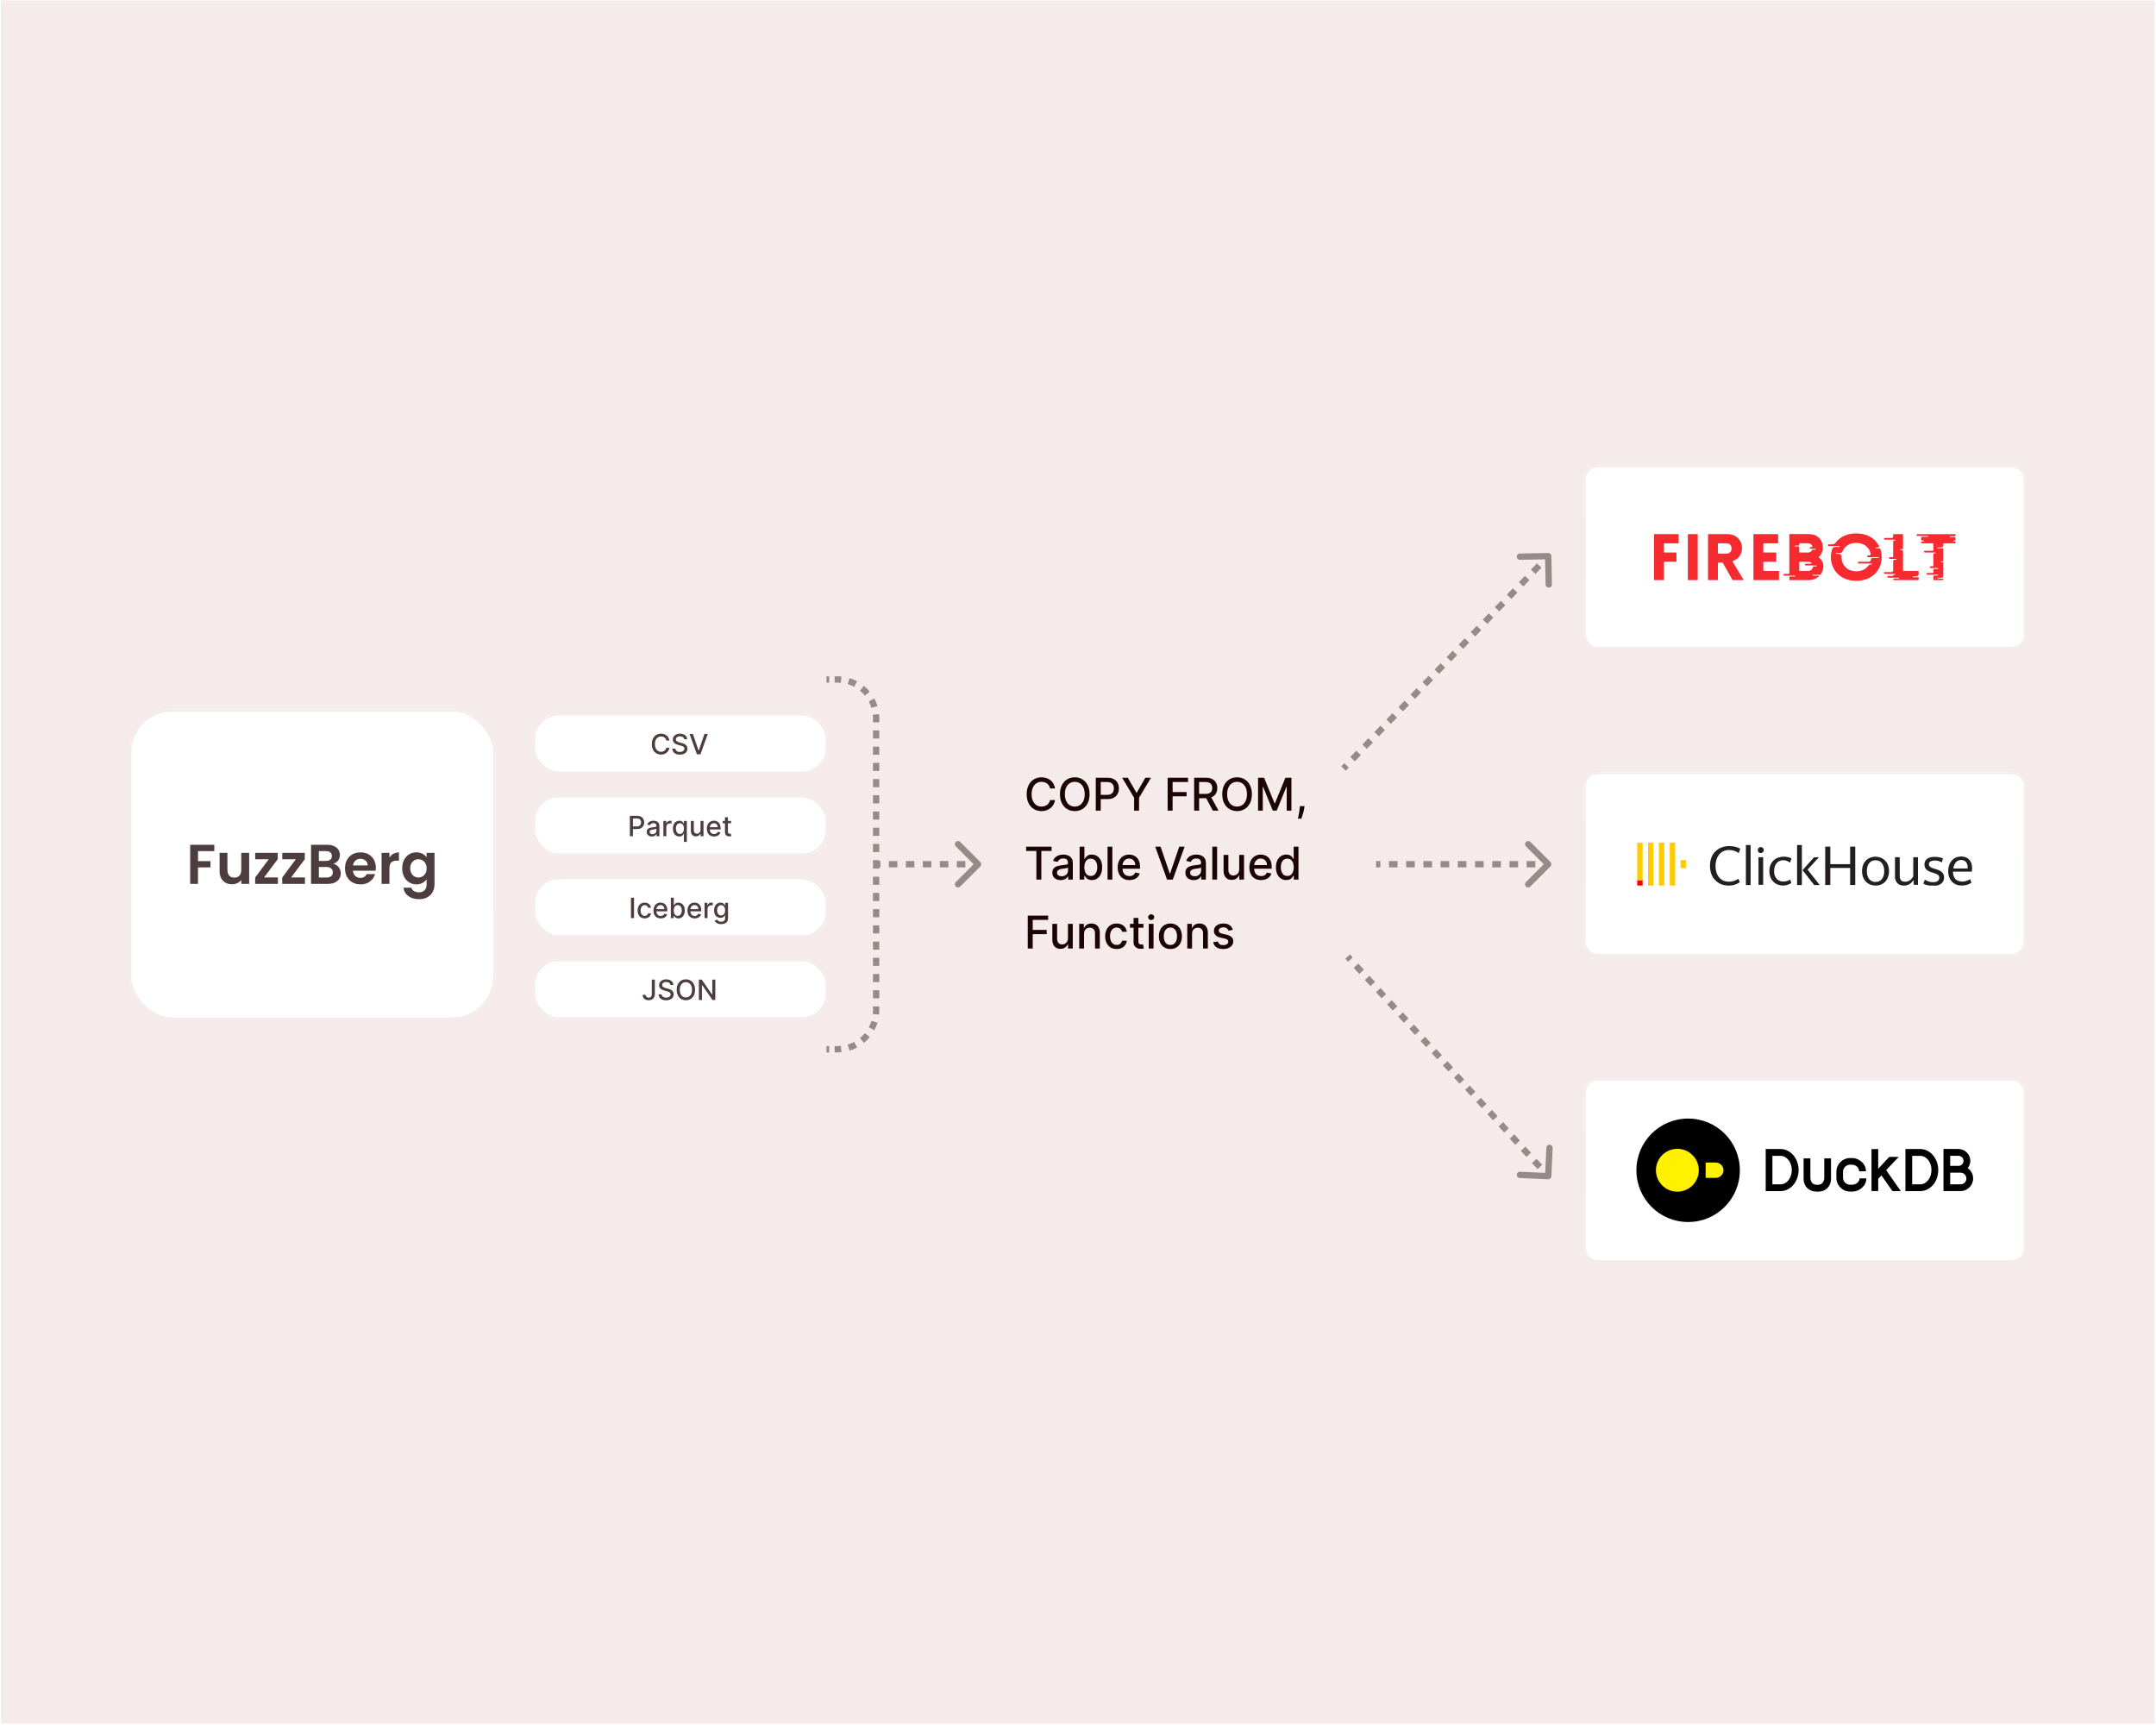 <svg width="1001" height="801" viewBox="0 0 1001 801" fill="none" xmlns="http://www.w3.org/2000/svg">
<rect width="1000" height="800" transform="translate(0.426 0.156)" fill="#F5EBEB"/>
<g filter="url(#filter0_d_6784_492)">
<rect x="60" y="328.328" width="170" height="144" rx="20" fill="white"/>
<rect x="60" y="328.328" width="170" height="144" rx="20" fill="url(#paint0_linear_6784_492)"/>
<rect x="60.5" y="328.828" width="169" height="143" rx="19.5" stroke="#F5EBEB"/>
<path d="M99.5 391.18V394.118H91.934V398.772H97.732V401.658H91.934V409.328H88.294V391.18H99.5ZM115.679 394.924V409.328H112.013V407.508C111.545 408.132 110.93 408.626 110.167 408.99C109.422 409.337 108.607 409.51 107.723 409.51C106.596 409.51 105.6 409.276 104.733 408.808C103.866 408.323 103.182 407.621 102.679 406.702C102.194 405.766 101.951 404.657 101.951 403.374V394.924H105.591V402.854C105.591 403.998 105.877 404.882 106.449 405.506C107.021 406.113 107.801 406.416 108.789 406.416C109.794 406.416 110.583 406.113 111.155 405.506C111.727 404.882 112.013 403.998 112.013 402.854V394.924H115.679ZM122.599 406.338H129.021V409.328H118.465V406.39L124.757 397.914H118.491V394.924H128.943V397.862L122.599 406.338ZM135.167 406.338H141.589V409.328H131.033V406.39L137.325 397.914H131.059V394.924H141.511V397.862L135.167 406.338ZM154.703 400.02C155.726 400.211 156.567 400.722 157.225 401.554C157.884 402.386 158.213 403.339 158.213 404.414C158.213 405.385 157.971 406.243 157.485 406.988C157.017 407.716 156.333 408.288 155.431 408.704C154.53 409.12 153.464 409.328 152.233 409.328H144.407V391.18H151.895C153.126 391.18 154.183 391.379 155.067 391.778C155.969 392.177 156.645 392.731 157.095 393.442C157.563 394.153 157.797 394.959 157.797 395.86C157.797 396.917 157.511 397.801 156.939 398.512C156.385 399.223 155.639 399.725 154.703 400.02ZM148.047 398.668H151.375C152.242 398.668 152.909 398.477 153.377 398.096C153.845 397.697 154.079 397.134 154.079 396.406C154.079 395.678 153.845 395.115 153.377 394.716C152.909 394.317 152.242 394.118 151.375 394.118H148.047V398.668ZM151.713 406.364C152.597 406.364 153.282 406.156 153.767 405.74C154.27 405.324 154.521 404.735 154.521 403.972C154.521 403.192 154.261 402.585 153.741 402.152C153.221 401.701 152.519 401.476 151.635 401.476H148.047V406.364H151.713ZM174.504 401.814C174.504 402.334 174.47 402.802 174.4 403.218H163.87C163.957 404.258 164.321 405.073 164.962 405.662C165.604 406.251 166.392 406.546 167.328 406.546C168.68 406.546 169.642 405.965 170.214 404.804H174.14C173.724 406.191 172.927 407.335 171.748 408.236C170.57 409.12 169.122 409.562 167.406 409.562C166.02 409.562 164.772 409.259 163.662 408.652C162.57 408.028 161.712 407.153 161.088 406.026C160.482 404.899 160.178 403.599 160.178 402.126C160.178 400.635 160.482 399.327 161.088 398.2C161.695 397.073 162.544 396.207 163.636 395.6C164.728 394.993 165.985 394.69 167.406 394.69C168.776 394.69 169.998 394.985 171.072 395.574C172.164 396.163 173.005 397.004 173.594 398.096C174.201 399.171 174.504 400.41 174.504 401.814ZM170.734 400.774C170.717 399.838 170.379 399.093 169.72 398.538C169.062 397.966 168.256 397.68 167.302 397.68C166.401 397.68 165.638 397.957 165.014 398.512C164.408 399.049 164.035 399.803 163.896 400.774H170.734ZM180.801 397.16C181.269 396.397 181.876 395.799 182.621 395.366C183.384 394.933 184.251 394.716 185.221 394.716V398.538H184.259C183.115 398.538 182.249 398.807 181.659 399.344C181.087 399.881 180.801 400.817 180.801 402.152V409.328H177.161V394.924H180.801V397.16ZM193.315 394.69C194.39 394.69 195.334 394.907 196.149 395.34C196.964 395.756 197.605 396.302 198.073 396.978V394.924H201.739V409.432C201.739 410.767 201.47 411.954 200.933 412.994C200.396 414.051 199.59 414.883 198.515 415.49C197.44 416.114 196.14 416.426 194.615 416.426C192.57 416.426 190.888 415.949 189.571 414.996C188.271 414.043 187.534 412.743 187.361 411.096H190.975C191.166 411.755 191.573 412.275 192.197 412.656C192.838 413.055 193.61 413.254 194.511 413.254C195.568 413.254 196.426 412.933 197.085 412.292C197.744 411.668 198.073 410.715 198.073 409.432V407.196C197.605 407.872 196.955 408.435 196.123 408.886C195.308 409.337 194.372 409.562 193.315 409.562C192.102 409.562 190.992 409.25 189.987 408.626C188.982 408.002 188.184 407.127 187.595 406C187.023 404.856 186.737 403.547 186.737 402.074C186.737 400.618 187.023 399.327 187.595 398.2C188.184 397.073 188.973 396.207 189.961 395.6C190.966 394.993 192.084 394.69 193.315 394.69ZM198.073 402.126C198.073 401.242 197.9 400.488 197.553 399.864C197.206 399.223 196.738 398.737 196.149 398.408C195.56 398.061 194.927 397.888 194.251 397.888C193.575 397.888 192.951 398.053 192.379 398.382C191.807 398.711 191.339 399.197 190.975 399.838C190.628 400.462 190.455 401.207 190.455 402.074C190.455 402.941 190.628 403.703 190.975 404.362C191.339 405.003 191.807 405.497 192.379 405.844C192.968 406.191 193.592 406.364 194.251 406.364C194.927 406.364 195.56 406.199 196.149 405.87C196.738 405.523 197.206 405.038 197.553 404.414C197.9 403.773 198.073 403.01 198.073 402.126Z" fill="#4D3D3E"/>
</g>
<g filter="url(#filter1_d_6784_492)">
<path d="M735.426 506.388C735.426 502.851 738.293 499.984 741.83 499.984H934.023C937.559 499.984 940.426 502.851 940.426 506.388V578.581C940.426 582.117 937.559 584.984 934.023 584.984H741.83C738.293 584.984 735.426 582.117 735.426 578.581V506.388Z" fill="white"/>
<path d="M735.426 506.388C735.426 502.851 738.293 499.984 741.83 499.984H934.023C937.559 499.984 940.426 502.851 940.426 506.388V578.581C940.426 582.117 937.559 584.984 934.023 584.984H741.83C738.293 584.984 735.426 582.117 735.426 578.581V506.388Z" fill="url(#paint1_linear_6784_492)"/>
<path d="M741.83 500.385H934.023C937.338 500.385 940.026 503.072 940.026 506.388V578.581C940.026 581.896 937.338 584.584 934.023 584.584H741.83C738.514 584.584 735.827 581.896 735.827 578.581V506.388C735.827 503.072 738.514 500.385 741.83 500.385Z" stroke="#F5EBEB" stroke-width="0.8"/>
<path d="M783.773 566.497C770.487 566.497 759.759 555.768 759.759 542.483C759.759 529.198 770.487 518.469 783.773 518.469C797.058 518.469 807.787 529.198 807.787 542.483C807.787 555.754 797.058 566.497 783.773 566.497Z" fill="black"/>
<path d="M796.613 538.898H791.902V546.008H796.613C798.581 546.008 800.19 544.385 800.19 542.432C800.19 540.478 798.581 538.898 796.613 538.898Z" fill="#FFF100"/>
<path d="M768.821 542.469C768.821 547.955 773.288 552.422 778.774 552.422C784.26 552.422 788.727 547.955 788.727 542.469C788.727 536.982 784.26 532.516 778.774 532.516C773.288 532.516 768.821 536.982 768.821 542.469Z" fill="#FFF100"/>
<path d="M846.981 536.962V545.918C846.981 547.845 845.786 549.207 844.155 549.207H843.358C841.688 549.207 840.531 547.845 840.531 545.918V536.962H837.383V546.483C837.383 549.914 839.85 552.381 843.307 552.381H844.219C847.675 552.381 850.116 549.914 850.116 546.483V536.962H846.981ZM875.711 542.41L881.544 536.268H877.15L872.023 541.793V532.645H868.914V552.136H872.023V546.419L873.527 544.838L878.653 552.149H882.508L875.711 542.41ZM826.681 549.001H822.903V535.78H826.668C829.584 535.78 831.91 538.748 831.91 542.346C831.91 546.059 829.597 549.001 826.681 549.001ZM826.681 532.607H819.794V552.149H826.681C831.293 552.149 835.071 547.794 835.071 542.346C835.058 537.027 831.293 532.607 826.681 532.607ZM891.515 549.001H887.801V535.78H891.515C894.457 535.78 896.757 538.748 896.757 542.346C896.744 546.059 894.457 549.001 891.515 549.001ZM891.515 532.607H884.666V552.149H891.515C896.191 552.149 899.905 547.794 899.905 542.346C899.892 537.027 896.179 532.607 891.515 532.607ZM910.286 549.001H905.442V543.592H910.286C911.725 543.592 912.972 544.838 912.972 546.278C912.985 547.819 911.738 549.001 910.286 549.001ZM905.442 540.444V535.767H909.297C910.595 535.767 911.648 536.782 911.648 538.093C911.648 539.391 910.595 540.444 909.297 540.444H905.442ZM913.601 541.498C914.308 540.56 914.796 539.378 914.796 538.093C914.796 535.086 912.278 532.594 909.297 532.594H902.333V552.136H910.286C913.511 552.136 916.094 549.503 916.094 546.278C916.094 544.299 915.13 542.577 913.601 541.498ZM858.995 539.879H859.766C861.629 539.879 863.171 541.241 863.171 542.937H866.344C866.344 539.571 863.376 536.795 859.779 536.795H859.008C855.461 536.795 852.609 539.66 852.609 543.168V545.969C852.609 549.515 855.474 552.368 859.008 552.368H859.779C863.492 552.368 866.524 549.592 866.524 546.252H863.35C863.35 547.871 861.732 549.194 859.779 549.194H859.008C857.196 549.194 855.693 547.755 855.693 545.969V543.168C855.68 541.356 857.183 539.879 858.995 539.879Z" fill="black"/>
</g>
<g filter="url(#filter2_d_6784_492)">
<path d="M735.426 364.232C735.426 360.695 738.293 357.828 741.83 357.828H934.023C937.559 357.828 940.426 360.695 940.426 364.232V436.424C940.426 439.961 937.559 442.828 934.023 442.828H741.83C738.293 442.828 735.426 439.961 735.426 436.424V364.232Z" fill="white"/>
<path d="M735.426 364.232C735.426 360.695 738.293 357.828 741.83 357.828H934.023C937.559 357.828 940.426 360.695 940.426 364.232V436.424C940.426 439.961 937.559 442.828 934.023 442.828H741.83C738.293 442.828 735.426 439.961 735.426 436.424V364.232Z" fill="url(#paint2_linear_6784_492)"/>
<path d="M741.83 358.229H934.023C937.338 358.229 940.026 360.916 940.026 364.231V436.425C940.026 439.74 937.338 442.427 934.023 442.428H741.83C738.514 442.427 735.827 439.74 735.827 436.425V364.231C735.827 360.916 738.514 358.229 741.83 358.229Z" stroke="#F5EBEB" stroke-width="0.8"/>
<g clip-path="url(#clip0_6784_492)">
<path d="M760.133 407.812H762.648V410.307H760.133V407.812Z" fill="#FF0000"/>
<path d="M760.133 390.352H762.649V407.81H760.133V390.352ZM765.164 390.352H767.68V410.305H765.164V390.352ZM770.196 390.352H772.711V410.305H770.196V390.352ZM775.227 390.352H777.743V410.305H775.227V390.352ZM780.258 398.457H782.774V402.199H780.258V398.457Z" fill="#FFCC00"/>
</g>
<g clip-path="url(#clip1_6784_492)">
<path d="M802.601 410.306C801.418 410.322 800.242 410.111 799.14 409.684C798.111 409.272 797.183 408.648 796.415 407.854C795.609 407.046 794.982 406.08 794.574 405.017C793.688 402.524 793.688 399.805 794.574 397.312C794.981 396.236 795.615 395.259 796.435 394.448C797.254 393.636 798.239 393.009 799.324 392.609C800.46 392.186 801.664 391.975 802.877 391.987C803.845 391.967 804.811 392.078 805.749 392.316C806.512 392.522 807.253 392.804 807.959 393.158L807.296 395.226C806.67 394.806 805.996 394.462 805.289 394.201C804.441 393.917 803.551 393.781 802.656 393.798C801.837 393.791 801.025 393.96 800.278 394.295C799.531 394.63 798.866 395.122 798.329 395.738C797.741 396.421 797.291 397.21 797.004 398.063C796.658 399.082 796.49 400.153 796.507 401.229C796.493 402.278 796.648 403.322 796.967 404.322C797.233 405.161 797.665 405.938 798.237 406.609C798.77 407.222 799.438 407.704 800.189 408.019C800.993 408.353 801.858 408.521 802.73 408.513C803.524 408.517 804.314 408.393 805.068 408.147C805.789 407.899 806.48 407.573 807.13 407.177L807.775 408.732C807.152 409.203 806.455 409.567 805.712 409.812C804.712 410.153 803.659 410.32 802.601 410.306Z" fill="#231F20"/>
<path d="M812.782 391.477V410.052H810.591V391.477H812.782Z" fill="#231F20"/>
<path d="M817.515 395.206C817.331 395.219 817.146 395.194 816.973 395.131C816.8 395.068 816.642 394.969 816.51 394.841C816.377 394.713 816.274 394.559 816.206 394.389C816.138 394.218 816.107 394.035 816.116 393.852C816.102 393.482 816.234 393.121 816.484 392.845C816.755 392.584 817.118 392.438 817.496 392.438C817.874 392.438 818.238 392.584 818.509 392.845C818.767 393.117 818.906 393.479 818.896 393.852C818.901 394.031 818.87 394.21 818.803 394.377C818.737 394.543 818.637 394.695 818.509 394.822C818.378 394.949 818.222 395.049 818.051 395.115C817.881 395.181 817.698 395.212 817.515 395.206ZM818.62 397.146V409.957H816.447V397.146H818.638H818.62Z" fill="#231F20"/>
<path d="M827.916 410.306C827.054 410.31 826.199 410.155 825.394 409.848C824.625 409.561 823.927 409.112 823.35 408.531C822.759 407.926 822.296 407.211 821.988 406.426C821.318 404.606 821.318 402.609 821.988 400.789C822.302 399.999 822.779 399.282 823.387 398.684C823.998 398.088 824.734 397.632 825.541 397.348C826.372 397.042 827.251 396.887 828.137 396.891C828.838 396.886 829.536 396.966 830.218 397.129C830.766 397.253 831.289 397.47 831.764 397.769L831.065 399.691C830.615 399.35 830.127 399.061 829.61 398.831C829.071 398.62 828.495 398.52 827.916 398.538C827.361 398.534 826.81 398.64 826.296 398.849C825.781 399.061 825.322 399.387 824.952 399.801C824.552 400.256 824.245 400.784 824.05 401.356C823.805 402.063 823.687 402.806 823.7 403.553C823.61 404.883 824.046 406.196 824.915 407.213C825.351 407.631 825.868 407.955 826.435 408.166C827.002 408.377 827.606 408.47 828.211 408.439C829.277 408.415 830.312 408.084 831.193 407.487L831.691 409.098C831.196 409.465 830.642 409.743 830.052 409.921C829.364 410.157 828.644 410.287 827.916 410.306Z" fill="#231F20"/>
<path d="M836.588 391.477V410.052H834.36V391.477H836.588ZM842.295 410.052L836.882 403.171L842.222 397.168H844.505L839.221 402.915L844.873 410.052H842.295Z" fill="#231F20"/>
<path d="M858.994 402.143H849.789V410.031H847.414V392.242H849.789V400.368H858.994V392.242H861.369V410.049H858.994V402.143Z" fill="#231F20"/>
<path d="M870.742 410.306C869.922 410.306 869.11 410.151 868.349 409.848C867.601 409.558 866.924 409.115 866.36 408.549C865.775 407.943 865.318 407.228 865.016 406.444C864.347 404.599 864.347 402.579 865.016 400.734C865.317 399.955 865.774 399.245 866.36 398.648C866.926 398.083 867.603 397.64 868.349 397.348C869.11 397.045 869.922 396.89 870.742 396.891C871.568 396.89 872.386 397.046 873.154 397.348C873.905 397.641 874.588 398.083 875.161 398.648C875.759 399.243 876.228 399.953 876.542 400.734C877.228 402.576 877.228 404.602 876.542 406.444C876.254 407.222 875.816 407.937 875.253 408.549C874.682 409.115 873.998 409.558 873.246 409.848C872.45 410.162 871.599 410.318 870.742 410.306ZM870.742 408.64C871.258 408.638 871.769 408.545 872.252 408.366C872.753 408.182 873.201 407.881 873.559 407.487C873.97 407.03 874.283 406.494 874.48 405.913C874.728 405.164 874.847 404.378 874.829 403.589C874.849 402.8 874.73 402.013 874.48 401.265C874.281 400.69 873.967 400.161 873.559 399.709C873.201 399.315 872.753 399.014 872.252 398.831C871.769 398.651 871.258 398.558 870.742 398.556C870.238 398.558 869.739 398.651 869.269 398.831C868.782 399.021 868.347 399.322 867.999 399.709C867.593 400.16 867.286 400.69 867.097 401.265C866.856 402.016 866.744 402.801 866.765 403.589C866.746 404.377 866.858 405.162 867.097 405.913C867.284 406.494 867.591 407.03 867.999 407.487C868.347 407.875 868.782 408.176 869.269 408.366C869.739 408.545 870.238 408.638 870.742 408.64Z" fill="#231F20"/>
<path d="M886.686 409.557C885.834 410.089 884.838 410.351 883.832 410.307C883.298 410.329 882.765 410.243 882.265 410.054C881.765 409.865 881.308 409.578 880.923 409.209C880.522 408.749 880.218 408.215 880.028 407.636C879.839 407.058 879.767 406.448 879.819 405.842V397.148H882.028V405.842C882.017 406.276 882.08 406.709 882.212 407.123C882.312 407.435 882.49 407.719 882.728 407.946C882.945 408.153 883.211 408.304 883.501 408.385C883.812 408.474 884.135 408.517 884.458 408.514C885.295 408.553 886.119 408.307 886.797 407.818C887.428 407.324 887.943 406.7 888.306 405.988V397.148H890.497V409.959H888.564L888.361 407.653C887.994 408.432 887.413 409.091 886.686 409.557Z" fill="#231F20"/>
<path d="M897.548 410.31C896.996 410.345 896.443 410.345 895.891 410.31C895.475 410.256 895.063 410.177 894.657 410.072C894.336 409.994 894.022 409.89 893.718 409.761C893.465 409.648 893.219 409.52 892.982 409.377L893.7 407.546C893.861 407.677 894.034 407.794 894.216 407.894C894.482 408.042 894.759 408.171 895.044 408.278C895.408 408.421 895.784 408.531 896.167 408.608C896.622 408.697 897.085 408.74 897.548 408.736C898.295 408.787 899.038 408.594 899.665 408.187C899.898 408.009 900.085 407.778 900.21 407.514C900.335 407.25 900.394 406.96 900.383 406.668C900.393 406.421 900.345 406.175 900.243 405.949C900.141 405.723 899.987 405.525 899.794 405.369C899.175 404.942 898.482 404.632 897.75 404.453L896.167 403.923C895.689 403.753 895.237 403.519 894.823 403.227C894.43 402.947 894.103 402.585 893.866 402.166C893.604 401.67 893.477 401.115 893.497 400.555C893.463 400.037 893.562 399.518 893.784 399.047C894.006 398.577 894.345 398.17 894.768 397.865C895.809 397.223 897.024 396.916 898.248 396.986C899.021 396.974 899.792 397.048 900.549 397.206C901.081 397.316 901.599 397.482 902.096 397.7L901.58 399.53C901.161 399.323 900.731 399.14 900.291 398.981C899.663 398.77 899.002 398.671 898.34 398.689C897.649 398.656 896.961 398.788 896.333 399.073C896.082 399.208 895.876 399.414 895.742 399.664C895.608 399.915 895.551 400.199 895.578 400.482C895.573 400.763 895.656 401.038 895.817 401.269C895.984 401.5 896.197 401.693 896.443 401.836C896.733 402.01 897.042 402.151 897.364 402.257L898.469 402.587L899.96 403.081C900.435 403.251 900.882 403.492 901.285 403.795C901.716 404.108 902.061 404.523 902.29 405.002C902.518 405.482 902.622 406.01 902.593 406.54C902.622 407.177 902.476 407.81 902.169 408.37C901.892 408.852 901.508 409.265 901.046 409.578C900.56 409.905 900.017 410.141 899.444 410.273C898.816 410.36 898.179 410.373 897.548 410.31Z" fill="#231F20"/>
<path d="M915.316 408.936C914.77 409.373 914.145 409.702 913.475 409.906C912.662 410.174 911.809 410.304 910.953 410.291C910.076 410.339 909.198 410.201 908.379 409.886C907.56 409.57 906.818 409.084 906.203 408.46C905.026 407.082 904.432 405.305 904.546 403.501C904.53 402.548 904.686 401.599 905.006 400.701C905.286 399.923 905.717 399.207 906.276 398.596C906.788 398.031 907.416 397.582 908.117 397.278C908.865 396.973 909.666 396.818 910.474 396.821C911.283 396.811 912.085 396.967 912.831 397.278C913.515 397.566 914.112 398.026 914.561 398.614C915.04 399.263 915.356 400.016 915.482 400.81C915.652 401.816 915.652 402.843 915.482 403.848H906.718C906.816 406.911 908.271 408.442 911.082 408.442C911.758 408.456 912.431 408.351 913.07 408.131C913.64 407.926 914.183 407.655 914.69 407.326L915.316 408.936ZM910.548 398.431C910.105 398.427 909.666 398.512 909.258 398.682C908.85 398.852 908.48 399.103 908.173 399.42C907.436 400.242 906.995 401.285 906.921 402.384H913.494C913.583 401.867 913.569 401.337 913.452 400.825C913.335 400.313 913.118 399.829 912.812 399.401C912.534 399.079 912.185 398.825 911.793 398.657C911.4 398.489 910.975 398.412 910.548 398.431Z" fill="#231F20"/>
</g>
</g>
<g filter="url(#filter3_d_6784_492)">
<path d="M735.426 221.732C735.426 218.195 738.293 215.328 741.83 215.328H934.023C937.559 215.328 940.426 218.195 940.426 221.732V293.924C940.426 297.461 937.559 300.328 934.023 300.328H741.83C738.293 300.328 735.426 297.461 735.426 293.924V221.732Z" fill="white"/>
<path d="M735.426 221.732C735.426 218.195 738.293 215.328 741.83 215.328H934.023C937.559 215.328 940.426 218.195 940.426 221.732V293.924C940.426 297.461 937.559 300.328 934.023 300.328H741.83C738.293 300.328 735.426 297.461 735.426 293.924V221.732Z" fill="url(#paint3_linear_6784_492)"/>
<path d="M741.83 215.729H934.023C937.338 215.729 940.026 218.416 940.026 221.731V293.925C940.026 297.24 937.338 299.927 934.023 299.928H741.83C738.514 299.927 735.827 297.24 735.827 293.925V221.731C735.827 218.416 738.514 215.729 741.83 215.729Z" stroke="#F5EBEB" stroke-width="0.8"/>
<g clip-path="url(#clip2_6784_492)">
<path d="M772.527 251.638V255.487C772.527 255.604 772.63 255.699 772.756 255.699H778.126C778.252 255.699 778.355 255.793 778.355 255.91V259.757C778.355 259.874 778.252 259.968 778.126 259.968H772.753C772.627 259.968 772.524 260.063 772.524 260.18V268.299C772.524 268.416 772.422 268.511 772.296 268.511H768.178C768.053 268.511 767.95 268.416 767.95 268.299V247.368C767.95 247.251 768.053 247.156 768.178 247.156H779.148C779.274 247.156 779.376 247.251 779.376 247.368V251.214C779.376 251.331 779.274 251.426 779.148 251.426H772.756C772.627 251.426 772.527 251.521 772.527 251.638Z" fill="#F72A30"/>
<path d="M783.646 268.302V247.368C783.646 247.251 783.748 247.156 783.874 247.156H787.995C788.12 247.156 788.223 247.251 788.223 247.368V268.302C788.223 268.419 788.12 268.514 787.995 268.514H783.874C783.748 268.514 783.646 268.419 783.646 268.302Z" fill="#F72A30"/>
<path d="M797.595 255.994C797.595 256.111 797.697 256.206 797.823 256.206H801.627C804.732 256.206 804.732 251.426 801.627 251.426H797.823C797.697 251.426 797.595 251.521 797.595 251.638V255.994ZM804.347 268.402L799.866 260.473C799.826 260.403 799.749 260.359 799.664 260.359H797.82C797.695 260.359 797.592 260.453 797.592 260.57V268.302C797.592 268.419 797.489 268.514 797.364 268.514H793.246C793.12 268.514 793.017 268.419 793.017 268.302V247.368C793.017 247.251 793.12 247.156 793.246 247.156H802.044C810.094 247.156 810.982 257.597 804.549 259.626C804.412 259.667 804.352 259.815 804.421 259.932L809.406 268.199C809.492 268.341 809.383 268.514 809.209 268.514H804.552C804.464 268.514 804.387 268.472 804.347 268.402Z" fill="#F72A30"/>
<path d="M839.433 264.254H838.12H835.595C835.469 264.254 835.367 264.159 835.367 264.042V260.193C835.367 260.076 835.469 259.981 835.595 259.981H839.433C840.061 259.981 840.617 260.193 841.026 260.547C841.177 260.678 841.077 260.915 840.869 260.915H838.323C838.257 260.915 838.195 260.943 838.152 260.987C837.835 261.327 838.089 261.715 838.437 261.715H841.702C841.702 261.718 841.702 261.718 841.702 261.72H843.226C843.34 261.72 843.443 261.798 843.451 261.904C843.463 262.024 843.363 262.122 843.237 262.122H841.953C841.836 262.122 841.739 262.205 841.728 262.314C841.616 263.409 840.666 264.254 839.433 264.254ZM833.446 252.492H835.141C835.267 252.492 835.369 252.398 835.369 252.281V251.62C835.369 251.503 835.472 251.408 835.598 251.408H839.436C840.492 251.408 841.217 252.027 841.459 252.891C841.496 253.025 841.388 253.158 841.24 253.158H840.54C840.475 253.158 840.412 253.186 840.369 253.231C840.052 253.571 840.304 253.958 840.655 253.958H841.516C841.516 253.961 841.516 253.961 841.516 253.964H842.786C842.9 253.964 843.003 254.042 843.012 254.145C843.023 254.265 842.923 254.362 842.798 254.362H841.571C841.476 254.362 841.394 254.415 841.359 254.496C841.048 255.204 840.375 255.706 839.439 255.706H838.126H835.601C835.475 255.706 835.372 255.611 835.372 255.494V253.103C835.372 252.986 835.27 252.891 835.144 252.891H833.438C833.312 252.891 833.212 252.791 833.223 252.673C833.232 252.57 833.335 252.492 833.446 252.492ZM841.773 266.024H845.061C845.132 266.024 845.201 265.993 845.243 265.937C846.077 264.872 846.573 263.549 846.573 262.102C846.573 260.522 845.803 258.967 844.447 257.994C844.33 257.91 844.33 257.746 844.447 257.66C845.714 256.709 846.256 255.137 846.319 253.616C846.416 249.85 843.885 247.133 839.821 247.133H830.989C830.863 247.133 830.761 247.228 830.761 247.345V265.408C830.761 265.525 830.658 265.619 830.532 265.619H828.355C828.289 265.619 828.227 265.647 828.184 265.692C827.867 266.032 828.118 266.419 828.469 266.419H830.761V266.425H833.258C833.372 266.425 833.472 266.503 833.483 266.609C833.495 266.729 833.395 266.826 833.269 266.826H830.989C830.863 266.826 830.761 266.921 830.761 267.038V268.306C830.761 268.423 830.863 268.518 830.989 268.518H839.818C841.602 268.518 843.232 267.863 844.441 266.784C844.59 266.653 844.49 266.419 844.285 266.419H841.762C841.636 266.419 841.536 266.319 841.548 266.202C841.556 266.102 841.659 266.024 841.773 266.024Z" fill="#F72A30"/>
<path d="M872.1 258.264H869.36C868.998 258.264 868.684 258.512 868.633 258.849C868.613 258.983 868.59 259.12 868.561 259.253C868.473 259.683 868.073 259.995 867.605 259.995H863.019C862.782 259.995 862.588 260.173 862.588 260.396C862.588 260.616 862.782 260.797 863.019 260.797H868.045C868.045 260.8 868.042 260.8 868.042 260.803H868.901C869.015 260.803 869.115 260.881 869.126 260.984C869.138 261.104 869.038 261.202 868.912 261.202H868.755C868.21 261.202 867.708 261.455 867.394 261.87C866.267 263.37 864.418 264.415 861.844 264.415C857.132 264.415 854.846 260.917 854.986 257.523C855.012 256.87 854.458 256.33 853.759 256.33H852.483C852.369 256.33 852.266 256.252 852.258 256.149C852.246 256.029 852.346 255.931 852.472 255.931H854.133C854.758 255.931 855.317 255.577 855.554 255.037C856.493 252.885 858.59 251.216 861.846 251.216C865.648 251.216 867.871 253.493 868.513 256.157C868.624 256.62 868.247 257.06 867.739 257.06H867.197C867.131 257.06 867.069 257.088 867.026 257.132C866.709 257.472 866.96 257.86 867.311 257.86H868.71C868.71 257.863 868.71 257.865 868.71 257.865H872.111C872.237 257.865 872.337 257.966 872.325 258.083C872.317 258.186 872.214 258.264 872.1 258.264ZM872.75 253.771H871.024C870.91 253.771 870.81 253.693 870.799 253.59C870.787 253.47 870.887 253.373 871.013 253.373H871.76C872.237 253.373 872.545 252.902 872.328 252.506C870.576 249.253 867.08 246.82 861.846 246.82C857.377 246.82 854.176 248.593 852.244 251.135C851.875 251.62 851.27 251.904 850.631 251.904H848.973C848.908 251.904 848.845 251.932 848.802 251.976C848.485 252.316 848.736 252.704 849.087 252.704H851.256C851.256 252.707 851.253 252.707 851.253 252.709H853.876C853.99 252.709 854.09 252.787 854.101 252.893C854.113 253.013 854.013 253.111 853.887 253.111H852.052C851.427 253.111 850.877 253.487 850.68 254.042C848.411 260.46 852.135 268.833 861.846 268.833C871.623 268.833 875.33 260.346 872.965 253.911C872.933 253.83 872.847 253.771 872.75 253.771Z" fill="#F72A30"/>
<path d="M888.309 266.794H889.636C890.281 266.794 890.803 266.306 890.803 265.704V264.458C890.803 264.341 890.7 264.247 890.575 264.247H883.766C883.64 264.247 883.537 264.152 883.537 264.035V255.194C883.537 254.843 883.232 254.556 882.855 254.556H882.387C882.273 254.556 882.173 254.478 882.162 254.375C882.151 254.255 882.25 254.157 882.376 254.157H883.312C883.438 254.157 883.54 254.063 883.54 253.946V247.368C883.54 247.251 883.438 247.156 883.312 247.156H879.191C879.066 247.156 878.963 247.251 878.963 247.368V248.291C878.963 248.65 878.652 248.94 878.267 248.94H874.991C874.925 248.94 874.862 248.968 874.819 249.012C874.503 249.352 874.754 249.743 875.105 249.743H878.966V249.748H879.896C880.01 249.748 880.11 249.826 880.122 249.929C880.133 250.049 880.033 250.147 879.907 250.147H879.194C879.069 250.147 878.966 250.242 878.966 250.359V257.636C878.966 257.753 878.863 257.847 878.737 257.847H877.371C877.305 257.847 877.242 257.875 877.199 257.92C876.883 258.26 877.134 258.647 877.485 258.647H878.966V258.653H880.313C880.427 258.653 880.527 258.731 880.538 258.834C880.55 258.954 880.45 259.051 880.324 259.051H879.671C879.283 259.051 878.966 259.347 878.966 259.709V264.093C878.966 264.486 878.626 264.804 878.207 264.804H874.993C874.928 264.804 874.865 264.832 874.822 264.876C874.505 265.216 874.757 265.604 875.108 265.604H878.969V265.609H879.899C880.013 265.609 880.113 265.687 880.124 265.791C880.136 265.91 880.036 266.008 879.91 266.008H879.277C879.106 266.008 878.969 266.136 878.969 266.295C878.969 266.454 878.832 266.582 878.66 266.582H876.563C876.497 266.582 876.435 266.61 876.392 266.655C876.075 266.995 876.326 267.382 876.677 267.382H878.969V267.388H881.466C881.58 267.388 881.68 267.466 881.691 267.571C881.702 267.691 881.603 267.789 881.477 267.789H879.351C879.14 267.789 878.969 267.948 878.969 268.146C878.969 268.344 879.14 268.502 879.351 268.502H890.583C890.709 268.502 890.812 268.408 890.812 268.291V267.393C890.812 267.276 890.709 267.181 890.583 267.181H888.303C888.178 267.181 888.078 267.081 888.089 266.964C888.092 266.869 888.195 266.794 888.309 266.794Z" fill="#F72A30"/>
<path d="M905.405 248.181H907.486C907.714 248.181 907.9 248.008 907.9 247.793V247.384C907.9 247.267 907.797 247.172 907.671 247.172H894.858H891.93H890.275C890.038 247.172 889.844 247.35 889.844 247.573C889.844 247.793 890.035 247.975 890.275 247.975H891.93V247.98H895.063C895.178 247.98 895.277 248.058 895.289 248.164C895.3 248.284 895.2 248.381 895.075 248.381H892.455C892.164 248.381 891.93 248.602 891.93 248.872V249.527C891.93 249.864 892.221 250.137 892.584 250.137H893.126C893.24 250.137 893.34 250.215 893.351 250.318C893.363 250.438 893.263 250.536 893.137 250.536H892.447C892.161 250.536 891.93 250.75 891.93 251.018C891.93 251.238 892.121 251.414 892.355 251.414H897.398C897.523 251.414 897.626 251.509 897.626 251.626V254.672C897.626 254.789 897.523 254.884 897.398 254.884H893.574C893.508 254.884 893.445 254.912 893.403 254.956C893.086 255.296 893.337 255.684 893.688 255.684H897.626V255.689H898.477C898.591 255.689 898.691 255.767 898.702 255.87C898.713 255.99 898.614 256.088 898.488 256.088H897.854C897.729 256.088 897.626 256.182 897.626 256.3V261.876C897.626 261.993 897.523 262.088 897.398 262.088H896.41C896.174 262.088 895.98 262.267 895.98 262.49C895.98 262.71 896.171 262.891 896.41 262.891H897.626V262.896H899.689C899.804 262.896 899.903 262.975 899.915 263.08C899.926 263.2 899.826 263.298 899.701 263.298H897.854C897.729 263.298 897.626 263.393 897.626 263.51V264.981C897.626 265.098 897.523 265.193 897.398 265.193H894.898C894.661 265.193 894.467 265.371 894.467 265.594C894.467 265.815 894.658 265.996 894.898 265.996H897.626V266.001H899.689C899.804 266.001 899.903 266.079 899.915 266.182C899.926 266.302 899.826 266.4 899.701 266.4H897.854C897.729 266.4 897.626 266.495 897.626 266.612V268.289C897.626 268.407 897.729 268.501 897.854 268.501H901.821C902.032 268.501 902.204 268.342 902.204 268.145C902.204 267.947 902.032 267.788 901.821 267.788H899.712C899.598 267.788 899.498 267.71 899.487 267.607C899.475 267.487 899.575 267.389 899.701 267.389H901.427C901.855 267.389 902.204 267.066 902.204 266.665V260.369C902.204 260.252 902.101 260.157 901.975 260.157H901.359C901.245 260.157 901.145 260.079 901.133 259.976C901.122 259.856 901.222 259.758 901.347 259.758H901.975C902.101 259.758 902.204 259.663 902.204 259.546V254.07C902.204 253.886 902.044 253.735 901.844 253.735H899.712C899.598 253.735 899.498 253.657 899.487 253.551C899.475 253.432 899.575 253.334 899.701 253.334H901.205C901.755 253.334 902.204 252.916 902.204 252.4V251.626C902.204 251.509 902.306 251.414 902.432 251.414H907.674C907.8 251.414 907.902 251.319 907.902 251.202V250.92C907.902 250.709 907.717 250.536 907.489 250.536H907.092C906.978 250.536 906.875 250.458 906.866 250.352C906.855 250.232 906.955 250.135 907.081 250.135H907.443C907.697 250.135 907.902 249.942 907.902 249.708V248.931C907.902 248.738 907.737 248.582 907.531 248.582H905.397C905.271 248.582 905.171 248.482 905.183 248.365C905.189 248.259 905.291 248.181 905.405 248.181Z" fill="#F72A30"/>
<path d="M825.952 268.302V264.456C825.952 264.338 825.849 264.244 825.724 264.244H818.915C818.789 264.244 818.686 264.149 818.686 264.032V260.183C818.686 260.066 818.789 259.971 818.915 259.971H824.477C824.602 259.971 824.705 259.876 824.705 259.759V258.249C824.705 258.246 824.702 258.246 824.702 258.243V257.429C824.702 257.427 824.702 257.427 824.702 257.424V255.913C824.702 255.796 824.599 255.701 824.474 255.701H818.912C818.786 255.701 818.683 255.607 818.683 255.49V251.638C818.683 251.521 818.786 251.426 818.912 251.426H825.338C825.464 251.426 825.567 251.331 825.567 251.214V247.368C825.567 247.251 825.464 247.156 825.338 247.156H814.337C814.212 247.156 814.109 247.251 814.109 247.368V252.123H814.106V252.948C814.103 252.953 814.103 252.959 814.103 252.962L814.1 253.948H814.106V255.746H814.109V260.484H814.106L814.109 261.214V261.493C814.109 261.501 814.106 261.507 814.103 261.515L814.1 262.507H814.109V262.51C814.109 262.51 814.109 262.513 814.112 262.513H814.115L814.117 263.093C814.115 263.104 814.109 263.115 814.109 263.126V268.302C814.109 268.419 814.212 268.514 814.337 268.514H825.724C825.849 268.514 825.952 268.419 825.952 268.302Z" fill="#F72A30"/>
</g>
</g>
<path d="M719.855 402.23C720.427 401.658 720.427 400.732 719.855 400.161L710.546 390.852C709.975 390.28 709.049 390.28 708.477 390.852C707.906 391.423 707.906 392.349 708.477 392.92L716.752 401.195L708.477 409.47C707.906 410.041 707.906 410.968 708.477 411.539C709.049 412.11 709.975 412.11 710.546 411.539L719.855 402.23ZM638.883 401.195L638.883 402.658L640.881 402.658L640.881 401.195L640.881 399.733L638.883 399.733L638.883 401.195ZM644.878 401.195L644.878 402.658L648.875 402.658L648.875 401.195L648.875 399.733L644.878 399.733L644.878 401.195ZM652.872 401.195L652.872 402.658L656.869 402.658L656.869 401.195L656.869 399.733L652.872 399.733L652.872 401.195ZM660.866 401.195L660.866 402.658L664.863 402.658L664.863 401.195L664.863 399.733L660.866 399.733L660.866 401.195ZM668.86 401.195L668.86 402.658L672.856 402.658L672.856 401.195L672.856 399.733L668.86 399.733L668.86 401.195ZM676.853 401.195L676.853 402.658L680.85 402.658L680.85 401.195L680.85 399.733L676.853 399.733L676.853 401.195ZM684.847 401.195L684.847 402.658L688.844 402.658L688.844 401.195L688.844 399.733L684.847 399.733L684.847 401.195ZM692.841 401.195L692.841 402.658L696.838 402.658L696.838 401.195L696.838 399.732L692.841 399.733L692.841 401.195ZM700.835 401.195L700.835 402.658L704.832 402.658L704.832 401.195L704.832 399.732L700.835 399.732L700.835 401.195ZM708.829 401.195L708.829 402.658L712.826 402.658L712.826 401.195L712.826 399.732L708.829 399.732L708.829 401.195ZM716.823 401.195L716.823 402.658L718.821 402.658L718.821 401.195L718.821 399.732L716.823 399.732L716.823 401.195Z" fill="#998A8A"/>
<path d="M718.754 547.469C719.561 547.506 720.245 546.881 720.282 546.074L720.876 532.922C720.913 532.115 720.288 531.431 719.481 531.395C718.674 531.358 717.99 531.983 717.954 532.79L717.425 544.48L705.735 543.952C704.928 543.915 704.244 544.54 704.207 545.347C704.171 546.154 704.795 546.838 705.602 546.874L718.754 547.469ZM718.82 546.008L719.9 545.021L718.607 543.605L717.527 544.592L716.447 545.578L717.74 546.994L718.82 546.008ZM714.94 541.76L716.02 540.773L713.433 537.942L712.353 538.928L711.273 539.915L713.86 542.747L714.94 541.76ZM709.767 536.096L710.847 535.11L708.26 532.278L707.18 533.264L706.1 534.251L708.687 537.083L709.767 536.096ZM704.593 530.433L705.673 529.446L703.086 526.614L702.006 527.601L700.926 528.587L703.513 531.419L704.593 530.433ZM699.419 524.769L700.499 523.782L697.913 520.951L696.833 521.937L695.752 522.924L698.339 525.756L699.419 524.769ZM694.246 519.105L695.326 518.119L692.739 515.287L691.659 516.273L690.579 517.26L693.166 520.092L694.246 519.105ZM689.072 513.442L690.152 512.455L687.565 509.623L686.485 510.61L685.405 511.596L687.992 514.428L689.072 513.442ZM683.898 507.778L684.979 506.791L682.392 503.959L681.312 504.946L680.232 505.933L682.818 508.764L683.898 507.778ZM678.725 502.114L679.805 501.128L677.218 498.296L676.138 499.282L675.058 500.269L677.645 503.101L678.725 502.114ZM673.551 496.45L674.631 495.464L672.044 492.632L670.964 493.619L669.884 494.605L672.471 497.437L673.551 496.45ZM668.378 490.787L669.458 489.8L666.871 486.968L665.791 487.955L664.711 488.941L667.298 491.773L668.378 490.787ZM663.204 485.123L664.284 484.136L661.697 481.305L660.617 482.291L659.537 483.278L662.124 486.11L663.204 485.123ZM658.03 479.459L659.11 478.473L656.524 475.641L655.444 476.628L654.364 477.614L656.95 480.446L658.03 479.459ZM652.857 473.796L653.937 472.809L651.35 469.977L650.27 470.964L649.19 471.95L651.777 474.782L652.857 473.796ZM647.683 468.132L648.763 467.145L646.176 464.314L645.096 465.3L644.016 466.287L646.603 469.119L647.683 468.132ZM642.51 462.468L643.59 461.482L641.003 458.65L639.923 459.636L638.843 460.623L641.43 463.455L642.51 462.468ZM637.336 456.805L638.416 455.818L635.829 452.986L634.749 453.973L633.669 454.959L636.256 457.791L637.336 456.805ZM632.162 451.141L633.242 450.154L630.656 447.323L629.576 448.309L628.496 449.296L631.082 452.127L632.162 451.141ZM626.989 445.477L628.069 444.491L626.775 443.075L625.695 444.061L624.615 445.048L625.909 446.464L626.989 445.477Z" fill="#998A8A"/>
<path d="M720.283 258.153C720.269 257.345 719.602 256.702 718.794 256.717L705.631 256.958C704.823 256.973 704.18 257.64 704.195 258.448C704.21 259.255 704.877 259.898 705.685 259.883L717.385 259.669L717.6 271.369C717.614 272.177 718.281 272.82 719.089 272.805C719.897 272.79 720.54 272.124 720.525 271.316L720.283 258.153ZM623.777 356.773L624.83 357.789L626.228 356.339L625.175 355.324L624.121 354.308L622.724 355.758L623.777 356.773ZM627.97 352.424L629.023 353.439L631.819 350.539L630.765 349.524L629.712 348.509L626.917 351.408L627.97 352.424ZM633.561 346.624L634.614 347.639L637.409 344.739L636.356 343.724L635.303 342.709L632.508 345.609L633.561 346.624ZM639.152 340.824L640.205 341.84L643 338.94L641.947 337.925L640.894 336.909L638.098 339.809L639.152 340.824ZM644.742 335.025L645.796 336.04L648.591 333.14L647.538 332.125L646.485 331.11L643.689 334.01L644.742 335.025ZM650.333 329.225L651.386 330.24L654.182 327.341L653.129 326.325L652.076 325.31L649.28 328.21L650.333 329.225ZM655.924 323.425L656.977 324.441L659.773 321.541L658.719 320.526L657.666 319.51L654.871 322.41L655.924 323.425ZM661.515 317.626L662.568 318.641L665.363 315.741L664.31 314.726L663.257 313.711L660.462 316.611L661.515 317.626ZM667.106 311.826L668.159 312.841L670.954 309.942L669.901 308.926L668.848 307.911L666.053 310.811L667.106 311.826ZM672.697 306.027L673.75 307.042L676.545 304.142L675.492 303.127L674.439 302.112L671.643 305.011L672.697 306.027ZM678.287 300.227L679.341 301.242L682.136 298.342L681.083 297.327L680.03 296.312L677.234 299.212L678.287 300.227ZM683.878 294.427L684.931 295.443L687.727 292.543L686.674 291.527L685.62 290.512L682.825 293.412L683.878 294.427ZM689.469 288.628L690.522 289.643L693.318 286.743L692.264 285.728L691.211 284.713L688.416 287.612L689.469 288.628ZM695.06 282.828L696.113 283.843L698.908 280.943L697.855 279.928L696.802 278.913L694.007 281.813L695.06 282.828ZM700.651 277.028L701.704 278.044L704.499 275.144L703.446 274.129L702.393 273.113L699.598 276.013L700.651 277.028ZM706.241 271.229L707.295 272.244L710.09 269.344L709.037 268.329L707.984 267.314L705.188 270.213L706.241 271.229ZM711.832 265.429L712.885 266.444L715.681 263.544L714.628 262.529L713.575 261.514L710.779 264.414L711.832 265.429ZM717.423 259.629L718.476 260.645L719.874 259.195L718.821 258.18L717.768 257.164L716.37 258.614L717.423 259.629Z" fill="#998A8A"/>
<path d="M406.778 401.194L405.315 401.194C405.315 401.582 405.469 401.954 405.744 402.229C406.018 402.503 406.39 402.657 406.778 402.657L406.778 401.194ZM455.14 402.229C455.711 401.657 455.711 400.731 455.14 400.16L445.831 390.851C445.26 390.279 444.333 390.279 443.762 390.851C443.191 391.422 443.191 392.348 443.762 392.919L452.037 401.194L443.762 409.469C443.191 410.04 443.191 410.967 443.762 411.538C444.333 412.109 445.26 412.109 445.831 411.538L455.14 402.229ZM406.778 469.102L405.315 469.102L406.778 469.102ZM406.778 333.427L408.241 333.427L406.778 333.427ZM454.106 401.194L454.106 399.731L452.134 399.731L452.134 401.194L452.134 402.657L454.106 402.657L454.106 401.194ZM448.19 401.194L448.19 399.731L444.246 399.731L444.246 401.194L444.246 402.657L448.19 402.657L448.19 401.194ZM440.302 401.194L440.302 399.731L436.358 399.731L436.358 401.194L436.358 402.657L440.302 402.657L440.302 401.194ZM432.414 401.194L432.414 399.731L430.442 399.731L430.442 401.194L430.442 402.657L432.414 402.657L432.414 401.194ZM430.442 401.194L430.442 399.731L428.47 399.731L428.47 401.194L428.47 402.657L430.442 402.657L430.442 401.194ZM424.526 401.194L424.526 399.731L420.582 399.731L420.582 401.194L420.582 402.657L424.526 402.657L424.526 401.194ZM416.638 401.194L416.638 399.731L412.694 399.731L412.694 401.194L412.694 402.657L416.638 402.657L416.638 401.194ZM408.75 401.194L408.75 399.731L406.778 399.731L406.778 401.194L406.778 402.657L408.75 402.657L408.75 401.194ZM406.778 401.194L408.241 401.194L408.241 399.312L406.778 399.312L405.315 399.312L405.315 401.194L406.778 401.194ZM406.778 395.547L408.241 395.547L408.241 391.782L406.778 391.782L405.315 391.782L405.315 395.547L406.778 395.547ZM406.778 388.017L408.241 388.017L408.241 384.253L406.778 384.253L405.315 384.253L405.315 388.017L406.778 388.017ZM406.778 380.488L408.241 380.488L408.241 376.723L406.778 376.723L405.315 376.723L405.315 380.488L406.778 380.488ZM406.778 372.958L408.241 372.958L408.241 369.193L406.778 369.193L405.315 369.193L405.315 372.958L406.778 372.958ZM406.778 365.428L408.241 365.428L408.241 361.664L406.778 361.664L405.315 361.664L405.315 365.428L406.778 365.428ZM406.778 357.899L408.241 357.899L408.241 354.134L406.778 354.134L405.315 354.134L405.315 357.899L406.778 357.899ZM406.778 350.369L408.241 350.369L408.241 346.604L406.778 346.604L405.315 346.604L405.315 350.369L406.778 350.369ZM406.778 342.839L408.241 342.839L408.241 339.075L406.778 339.075L405.315 339.075L405.315 342.839L406.778 342.839ZM406.778 335.31L408.241 335.31L408.241 333.427L406.778 333.427L405.315 333.427L405.315 335.31L406.778 335.31ZM406.778 333.427L408.241 333.427C408.241 332.784 408.21 332.148 408.149 331.521L406.693 331.662L405.237 331.804C405.289 332.338 405.315 332.879 405.315 333.427L406.778 333.427ZM406.007 328.201L407.407 327.776C407.034 326.545 406.542 325.365 405.945 324.25L404.656 324.941L403.366 325.631C403.873 326.578 404.291 327.58 404.608 328.625L406.007 328.201ZM402.693 322.008L403.823 321.08C403.014 320.095 402.111 319.191 401.126 318.382L400.197 319.513L399.269 320.643C400.106 321.331 400.875 322.1 401.563 322.937L402.693 322.008ZM397.265 317.55L397.955 316.26C396.841 315.663 395.661 315.171 394.429 314.798L394.005 316.198L393.581 317.598C394.626 317.915 395.627 318.332 396.574 318.839L397.265 317.55ZM390.543 315.513L390.685 314.057C390.057 313.996 389.421 313.965 388.778 313.965L388.778 315.427L388.778 316.89C389.326 316.89 389.868 316.917 390.401 316.969L390.543 315.513ZM388.778 315.427L388.778 313.965L387.514 313.965L387.514 315.427L387.514 316.89L388.778 316.89L388.778 315.427ZM384.985 315.427L384.985 313.965L383.72 313.965L383.72 315.427L383.72 316.89L384.985 316.89L384.985 315.427ZM383.72 487.102L383.72 488.564L384.985 488.564L384.985 487.102L384.985 485.639L383.72 485.639L383.72 487.102ZM387.514 487.102L387.514 488.564L388.778 488.564L388.778 487.102L388.778 485.639L387.514 485.639L387.514 487.102ZM388.778 487.102L388.778 488.564C389.421 488.564 390.057 488.533 390.685 488.472L390.543 487.016L390.401 485.56C389.868 485.612 389.326 485.639 388.778 485.639L388.778 487.102ZM394.005 486.331L394.429 487.731C395.661 487.358 396.841 486.866 397.955 486.269L397.265 484.979L396.574 483.69C395.627 484.197 394.626 484.614 393.581 484.931L394.005 486.331ZM400.197 483.016L401.126 484.147C402.111 483.338 403.014 482.434 403.823 481.449L402.693 480.521L401.563 479.592C400.875 480.43 400.106 481.198 399.269 481.886L400.197 483.016ZM404.656 477.588L405.945 478.279C406.542 477.164 407.034 475.984 407.407 474.753L406.007 474.328L404.608 473.904C404.291 474.949 403.873 475.951 403.366 476.898L404.656 477.588ZM406.693 470.867L408.149 471.008C408.21 470.381 408.241 469.745 408.241 469.102L406.778 469.102L405.315 469.102C405.315 469.65 405.289 470.191 405.237 470.725L406.693 470.867ZM406.778 469.102L408.241 469.102L408.241 467.219L406.778 467.219L405.315 467.219L405.315 469.102L406.778 469.102ZM406.778 463.454L408.241 463.454L408.241 459.69L406.778 459.69L405.315 459.69L405.315 463.454L406.778 463.454ZM406.778 455.925L408.241 455.925L408.241 452.16L406.778 452.16L405.315 452.16L405.315 455.925L406.778 455.925ZM406.778 448.395L408.241 448.395L408.241 444.63L406.778 444.63L405.315 444.63L405.315 448.395L406.778 448.395ZM406.778 440.865L408.241 440.865L408.241 437.101L406.778 437.101L405.315 437.101L405.315 440.865L406.778 440.865ZM406.778 433.336L408.241 433.336L408.241 429.571L406.778 429.571L405.315 429.571L405.315 433.336L406.778 433.336ZM406.778 425.806L408.241 425.806L408.241 422.041L406.778 422.041L405.315 422.041L405.315 425.806L406.778 425.806ZM406.778 418.277L408.241 418.277L408.241 414.512L406.778 414.512L405.315 414.512L405.315 418.277L406.778 418.277ZM406.778 410.747L408.241 410.747L408.241 406.982L406.778 406.982L405.315 406.982L405.315 410.747L406.778 410.747ZM406.778 403.217L408.241 403.217L408.241 401.335L406.778 401.335L405.315 401.335L405.315 403.217L406.778 403.217Z" fill="#998A8A"/>
<path d="M489.857 366.022H487.53C487.441 365.525 487.274 365.087 487.031 364.71C486.787 364.332 486.489 364.011 486.136 363.748C485.783 363.484 485.388 363.285 484.95 363.151C484.518 363.017 484.058 362.95 483.57 362.95C482.691 362.95 481.903 363.171 481.206 363.613C480.515 364.056 479.969 364.705 479.566 365.56C479.168 366.415 478.969 367.459 478.969 368.692C478.969 369.935 479.168 370.984 479.566 371.839C479.969 372.694 480.518 373.34 481.214 373.778C481.91 374.215 482.693 374.434 483.563 374.434C484.045 374.434 484.503 374.369 484.935 374.24C485.373 374.106 485.768 373.909 486.121 373.651C486.474 373.392 486.772 373.077 487.016 372.704C487.264 372.326 487.436 371.893 487.53 371.406L489.857 371.414C489.733 372.164 489.492 372.855 489.134 373.487C488.781 374.113 488.326 374.655 487.769 375.113C487.217 375.565 486.586 375.915 485.875 376.164C485.164 376.413 484.388 376.537 483.548 376.537C482.226 376.537 481.047 376.224 480.013 375.597C478.979 374.966 478.164 374.064 477.567 372.89C476.976 371.717 476.68 370.317 476.68 368.692C476.68 367.061 476.978 365.662 477.575 364.493C478.171 363.32 478.987 362.42 480.021 361.794C481.055 361.162 482.231 360.847 483.548 360.847C484.358 360.847 485.114 360.963 485.815 361.197C486.521 361.426 487.155 361.764 487.717 362.211C488.279 362.654 488.743 363.196 489.111 363.837C489.479 364.473 489.728 365.202 489.857 366.022ZM505.881 368.692C505.881 370.322 505.583 371.724 504.986 372.898C504.39 374.066 503.572 374.966 502.533 375.597C501.499 376.224 500.323 376.537 499.005 376.537C497.683 376.537 496.502 376.224 495.463 375.597C494.429 374.966 493.614 374.064 493.017 372.89C492.421 371.717 492.122 370.317 492.122 368.692C492.122 367.061 492.421 365.662 493.017 364.493C493.614 363.32 494.429 362.42 495.463 361.794C496.502 361.162 497.683 360.847 499.005 360.847C500.323 360.847 501.499 361.162 502.533 361.794C503.572 362.42 504.39 363.32 504.986 364.493C505.583 365.662 505.881 367.061 505.881 368.692ZM503.599 368.692C503.599 367.449 503.398 366.402 502.995 365.552C502.597 364.697 502.051 364.051 501.354 363.613C500.663 363.171 499.88 362.95 499.005 362.95C498.125 362.95 497.34 363.171 496.649 363.613C495.958 364.051 495.411 364.697 495.008 365.552C494.611 366.402 494.412 367.449 494.412 368.692C494.412 369.935 494.611 370.984 495.008 371.839C495.411 372.689 495.958 373.335 496.649 373.778C497.34 374.215 498.125 374.434 499.005 374.434C499.88 374.434 500.663 374.215 501.354 373.778C502.051 373.335 502.597 372.689 502.995 371.839C503.398 370.984 503.599 369.935 503.599 368.692ZM508.754 376.328V361.055H514.198C515.386 361.055 516.371 361.272 517.151 361.704C517.932 362.137 518.516 362.728 518.904 363.479C519.291 364.225 519.485 365.065 519.485 366C519.485 366.939 519.289 367.784 518.896 368.535C518.508 369.281 517.922 369.873 517.136 370.31C516.356 370.743 515.374 370.959 514.191 370.959H510.447V369.005H513.982C514.732 369.005 515.341 368.876 515.809 368.617C516.276 368.354 516.619 367.996 516.838 367.543C517.057 367.091 517.166 366.576 517.166 366C517.166 365.423 517.057 364.911 516.838 364.463C516.619 364.016 516.274 363.665 515.801 363.412C515.334 363.158 514.718 363.032 513.952 363.032H511.058V376.328H508.754ZM521.008 361.055H523.626L527.616 367.998H527.78L531.769 361.055H534.387L528.846 370.332V376.328H526.549V370.332L521.008 361.055ZM542.12 376.328V361.055H551.591V363.039H544.425V367.692H550.913V369.669H544.425V376.328H542.12ZM554.425 376.328V361.055H559.869C561.052 361.055 562.034 361.259 562.815 361.667C563.6 362.075 564.187 362.639 564.574 363.36C564.962 364.076 565.156 364.903 565.156 365.843C565.156 366.778 564.96 367.6 564.567 368.311C564.179 369.017 563.593 369.567 562.807 369.96C562.027 370.352 561.045 370.549 559.861 370.549H555.737V368.565H559.653C560.398 368.565 561.005 368.458 561.472 368.244C561.945 368.031 562.29 367.72 562.509 367.312C562.728 366.904 562.837 366.415 562.837 365.843C562.837 365.266 562.725 364.767 562.501 364.344C562.283 363.922 561.937 363.598 561.465 363.375C560.997 363.146 560.383 363.032 559.623 363.032H556.729V376.328H554.425ZM561.964 369.438L565.738 376.328H563.113L559.414 369.438H561.964ZM581.227 368.692C581.227 370.322 580.929 371.724 580.332 372.898C579.735 374.066 578.918 374.966 577.878 375.597C576.844 376.224 575.669 376.537 574.351 376.537C573.029 376.537 571.848 376.224 570.809 375.597C569.775 374.966 568.959 374.064 568.363 372.89C567.766 371.717 567.468 370.317 567.468 368.692C567.468 367.061 567.766 365.662 568.363 364.493C568.959 363.32 569.775 362.42 570.809 361.794C571.848 361.162 573.029 360.847 574.351 360.847C575.669 360.847 576.844 361.162 577.878 361.794C578.918 362.42 579.735 363.32 580.332 364.493C580.929 365.662 581.227 367.061 581.227 368.692ZM578.945 368.692C578.945 367.449 578.744 366.402 578.341 365.552C577.943 364.697 577.396 364.051 576.7 363.613C576.009 363.171 575.226 362.95 574.351 362.95C573.471 362.95 572.686 363.171 571.995 363.613C571.304 364.051 570.757 364.697 570.354 365.552C569.956 366.402 569.757 367.449 569.757 368.692C569.757 369.935 569.956 370.984 570.354 371.839C570.757 372.689 571.304 373.335 571.995 373.778C572.686 374.215 573.471 374.434 574.351 374.434C575.226 374.434 576.009 374.215 576.7 373.778C577.396 373.335 577.943 372.689 578.341 371.839C578.744 370.984 578.945 369.935 578.945 368.692ZM584.1 361.055H586.896L591.759 372.928H591.938L596.8 361.055H599.596V376.328H597.404V365.276H597.262L592.758 376.306H590.938L586.434 365.269H586.292V376.328H584.1V361.055ZM605.668 374.24L605.557 375.053C605.482 375.65 605.355 376.271 605.176 376.917C605.002 377.569 604.821 378.173 604.632 378.729C604.448 379.286 604.296 379.729 604.177 380.057H602.596C602.661 379.749 602.75 379.331 602.864 378.804C602.979 378.282 603.091 377.698 603.2 377.051C603.309 376.405 603.391 375.746 603.446 375.075L603.521 374.24H605.668ZM476.419 395.039V393.055H488.239V395.039H483.474V408.328H481.177V395.039H476.419ZM492.447 408.582C491.721 408.582 491.065 408.447 490.478 408.179C489.891 407.906 489.426 407.51 489.083 406.993C488.745 406.476 488.576 405.842 488.576 405.092C488.576 404.445 488.701 403.913 488.949 403.496C489.198 403.078 489.533 402.748 489.956 402.504C490.378 402.26 490.851 402.076 491.373 401.952C491.895 401.828 492.427 401.733 492.969 401.669C493.655 401.589 494.212 401.525 494.639 401.475C495.067 401.42 495.377 401.333 495.571 401.214C495.765 401.094 495.862 400.901 495.862 400.632V400.58C495.862 399.929 495.678 399.424 495.31 399.066C494.947 398.708 494.405 398.529 493.685 398.529C492.934 398.529 492.342 398.696 491.91 399.029C491.482 399.357 491.186 399.722 491.022 400.125L488.927 399.648C489.175 398.952 489.538 398.39 490.016 397.962C490.498 397.53 491.052 397.217 491.679 397.023C492.305 396.824 492.964 396.724 493.655 396.724C494.112 396.724 494.597 396.779 495.109 396.888C495.626 396.993 496.108 397.187 496.556 397.47C497.008 397.754 497.378 398.159 497.667 398.686C497.955 399.208 498.099 399.886 498.099 400.722V408.328H495.922V406.762H495.832C495.688 407.05 495.472 407.334 495.184 407.612C494.895 407.891 494.525 408.122 494.072 408.306C493.62 408.49 493.078 408.582 492.447 408.582ZM492.931 406.792C493.548 406.792 494.075 406.67 494.512 406.426C494.955 406.183 495.29 405.865 495.519 405.472C495.753 405.074 495.87 404.649 495.87 404.197V402.72C495.79 402.8 495.636 402.874 495.407 402.944C495.184 403.009 494.927 403.066 494.639 403.115C494.351 403.16 494.07 403.202 493.796 403.242C493.523 403.277 493.294 403.307 493.11 403.332C492.678 403.386 492.283 403.478 491.925 403.608C491.572 403.737 491.288 403.923 491.074 404.167C490.866 404.406 490.761 404.724 490.761 405.121C490.761 405.673 490.965 406.091 491.373 406.374C491.78 406.653 492.3 406.792 492.931 406.792ZM501.248 408.328V393.055H503.478V398.73H503.612C503.741 398.492 503.928 398.216 504.172 397.903C504.415 397.589 504.753 397.316 505.186 397.082C505.618 396.844 506.19 396.724 506.901 396.724C507.826 396.724 508.651 396.958 509.377 397.425C510.103 397.893 510.672 398.566 511.085 399.446C511.502 400.326 511.711 401.385 511.711 402.623C511.711 403.861 511.505 404.923 511.092 405.808C510.679 406.687 510.113 407.366 509.392 407.843C508.671 408.316 507.848 408.552 506.923 408.552C506.227 408.552 505.658 408.435 505.216 408.201C504.778 407.968 504.435 407.694 504.186 407.381C503.938 407.068 503.746 406.789 503.612 406.546H503.426V408.328H501.248ZM503.433 402.601C503.433 403.406 503.55 404.112 503.784 404.719C504.017 405.325 504.355 405.8 504.798 406.143C505.24 406.481 505.782 406.65 506.424 406.65C507.09 406.65 507.647 406.474 508.094 406.121C508.542 405.763 508.88 405.278 509.108 404.667C509.342 404.055 509.459 403.366 509.459 402.601C509.459 401.845 509.344 401.167 509.116 400.565C508.892 399.963 508.554 399.489 508.102 399.141C507.654 398.793 507.095 398.619 506.424 398.619C505.777 398.619 505.23 398.785 504.783 399.118C504.341 399.451 504.005 399.916 503.776 400.513C503.548 401.109 503.433 401.805 503.433 402.601ZM516.445 393.055V408.328H514.215V393.055H516.445ZM524.381 408.559C523.252 408.559 522.281 408.318 521.465 407.836C520.655 407.349 520.028 406.665 519.586 405.785C519.148 404.9 518.93 403.864 518.93 402.675C518.93 401.502 519.148 400.468 519.586 399.573C520.028 398.678 520.645 397.98 521.435 397.478C522.231 396.975 523.161 396.724 524.224 396.724C524.871 396.724 525.497 396.831 526.104 397.045C526.71 397.259 527.255 397.594 527.737 398.052C528.219 398.509 528.599 399.103 528.878 399.834C529.156 400.56 529.295 401.442 529.295 402.482V403.272H520.19V401.602H527.11C527.11 401.015 526.991 400.495 526.752 400.043C526.514 399.586 526.178 399.225 525.746 398.962C525.318 398.698 524.816 398.566 524.239 398.566C523.613 398.566 523.066 398.721 522.599 399.029C522.136 399.332 521.778 399.73 521.525 400.222C521.276 400.709 521.152 401.239 521.152 401.81V403.115C521.152 403.881 521.286 404.532 521.555 405.069C521.828 405.606 522.208 406.016 522.696 406.3C523.183 406.578 523.752 406.717 524.403 406.717C524.826 406.717 525.211 406.658 525.559 406.538C525.907 406.414 526.208 406.23 526.462 405.987C526.715 405.743 526.909 405.442 527.043 405.084L529.154 405.464C528.985 406.086 528.681 406.63 528.244 407.098C527.811 407.56 527.267 407.92 526.611 408.179C525.96 408.433 525.216 408.559 524.381 408.559ZM538.841 393.055L543.092 405.494H543.263L547.514 393.055H550.005L544.509 408.328H541.846L536.35 393.055H538.841ZM554.237 408.582C553.511 408.582 552.855 408.447 552.268 408.179C551.681 407.906 551.216 407.51 550.873 406.993C550.535 406.476 550.366 405.842 550.366 405.092C550.366 404.445 550.491 403.913 550.739 403.496C550.988 403.078 551.323 402.748 551.746 402.504C552.169 402.26 552.641 402.076 553.163 401.952C553.685 401.828 554.217 401.733 554.759 401.669C555.445 401.589 556.002 401.525 556.429 401.475C556.857 401.42 557.167 401.333 557.361 401.214C557.555 401.094 557.652 400.901 557.652 400.632V400.58C557.652 399.929 557.468 399.424 557.1 399.066C556.737 398.708 556.195 398.529 555.475 398.529C554.724 398.529 554.132 398.696 553.7 399.029C553.272 399.357 552.976 399.722 552.812 400.125L550.717 399.648C550.965 398.952 551.328 398.39 551.806 397.962C552.288 397.53 552.842 397.217 553.469 397.023C554.095 396.824 554.754 396.724 555.445 396.724C555.902 396.724 556.387 396.779 556.899 396.888C557.416 396.993 557.898 397.187 558.346 397.47C558.798 397.754 559.169 398.159 559.457 398.686C559.745 399.208 559.889 399.886 559.889 400.722V408.328H557.712V406.762H557.622C557.478 407.05 557.262 407.334 556.974 407.612C556.685 407.891 556.315 408.122 555.862 408.306C555.41 408.49 554.868 408.582 554.237 408.582ZM554.721 406.792C555.338 406.792 555.865 406.67 556.302 406.426C556.745 406.183 557.08 405.865 557.309 405.472C557.543 405.074 557.66 404.649 557.66 404.197V402.72C557.58 402.8 557.426 402.874 557.197 402.944C556.974 403.009 556.718 403.066 556.429 403.115C556.141 403.16 555.86 403.202 555.586 403.242C555.313 403.277 555.084 403.307 554.9 403.332C554.468 403.386 554.073 403.478 553.715 403.608C553.362 403.737 553.078 403.923 552.865 404.167C552.656 404.406 552.551 404.724 552.551 405.121C552.551 405.673 552.755 406.091 553.163 406.374C553.57 406.653 554.09 406.792 554.721 406.792ZM565.089 393.055V408.328H562.859V393.055H565.089ZM575.345 403.578V396.874H577.582V408.328H575.39V406.344H575.27C575.007 406.956 574.584 407.466 574.002 407.873C573.426 408.276 572.707 408.477 571.847 408.477C571.112 408.477 570.46 408.316 569.893 407.993C569.332 407.664 568.889 407.18 568.566 406.538C568.248 405.897 568.089 405.104 568.089 404.159V396.874H570.319V403.891C570.319 404.672 570.535 405.293 570.967 405.755C571.4 406.218 571.962 406.449 572.653 406.449C573.07 406.449 573.485 406.344 573.898 406.136C574.316 405.927 574.661 405.611 574.935 405.189C575.213 404.766 575.35 404.229 575.345 403.578ZM585.515 408.559C584.386 408.559 583.414 408.318 582.599 407.836C581.789 407.349 581.162 406.665 580.72 405.785C580.282 404.9 580.063 403.864 580.063 402.675C580.063 401.502 580.282 400.468 580.72 399.573C581.162 398.678 581.779 397.98 582.569 397.478C583.365 396.975 584.294 396.724 585.358 396.724C586.005 396.724 586.631 396.831 587.237 397.045C587.844 397.259 588.388 397.594 588.871 398.052C589.353 398.509 589.733 399.103 590.012 399.834C590.29 400.56 590.429 401.442 590.429 402.482V403.272H581.324V401.602H588.244C588.244 401.015 588.125 400.495 587.886 400.043C587.648 399.586 587.312 399.225 586.88 398.962C586.452 398.698 585.95 398.566 585.373 398.566C584.747 398.566 584.2 398.721 583.733 399.029C583.27 399.332 582.912 399.73 582.659 400.222C582.41 400.709 582.286 401.239 582.286 401.81V403.115C582.286 403.881 582.42 404.532 582.688 405.069C582.962 405.606 583.342 406.016 583.829 406.3C584.317 406.578 584.886 406.717 585.537 406.717C585.96 406.717 586.345 406.658 586.693 406.538C587.041 406.414 587.342 406.23 587.595 405.987C587.849 405.743 588.043 405.442 588.177 405.084L590.288 405.464C590.119 406.086 589.815 406.63 589.378 407.098C588.945 407.56 588.401 407.92 587.745 408.179C587.093 408.433 586.35 408.559 585.515 408.559ZM597.191 408.552C596.267 408.552 595.441 408.316 594.715 407.843C593.994 407.366 593.428 406.687 593.015 405.808C592.607 404.923 592.404 403.861 592.404 402.623C592.404 401.385 592.61 400.326 593.023 399.446C593.44 398.566 594.012 397.893 594.738 397.425C595.464 396.958 596.286 396.724 597.206 396.724C597.917 396.724 598.489 396.844 598.921 397.082C599.359 397.316 599.697 397.589 599.936 397.903C600.179 398.216 600.368 398.492 600.502 398.73H600.637V393.055H602.866V408.328H600.689V406.546H600.502C600.368 406.789 600.174 407.068 599.921 407.381C599.672 407.694 599.329 407.968 598.892 408.201C598.454 408.435 597.887 408.552 597.191 408.552ZM597.683 406.65C598.325 406.65 598.867 406.481 599.309 406.143C599.757 405.8 600.095 405.325 600.323 404.719C600.557 404.112 600.674 403.406 600.674 402.601C600.674 401.805 600.559 401.109 600.331 400.513C600.102 399.916 599.767 399.451 599.324 399.118C598.882 398.785 598.335 398.619 597.683 398.619C597.012 398.619 596.453 398.793 596.006 399.141C595.558 399.489 595.22 399.963 594.991 400.565C594.768 401.167 594.656 401.845 594.656 402.601C594.656 403.366 594.77 404.055 594.999 404.667C595.227 405.278 595.566 405.763 596.013 406.121C596.465 406.474 597.022 406.65 597.683 406.65ZM477.172 440.328V425.055H486.643V427.039H479.476V431.692H485.964V433.669H479.476V440.328H477.172ZM495.836 435.578V428.874H498.073V440.328H495.881V438.344H495.761C495.498 438.956 495.075 439.466 494.494 439.873C493.917 440.276 493.199 440.477 492.339 440.477C491.603 440.477 490.951 440.316 490.385 439.993C489.823 439.664 489.38 439.18 489.057 438.538C488.739 437.897 488.58 437.104 488.58 436.159V428.874H490.81V435.891C490.81 436.672 491.026 437.293 491.459 437.755C491.891 438.218 492.453 438.449 493.144 438.449C493.562 438.449 493.977 438.344 494.389 438.136C494.807 437.927 495.152 437.611 495.426 437.189C495.704 436.766 495.841 436.229 495.836 435.578ZM503.299 433.527V440.328H501.069V428.874H503.21V430.738H503.351C503.615 430.131 504.027 429.644 504.589 429.276C505.156 428.908 505.869 428.724 506.729 428.724C507.51 428.724 508.194 428.888 508.78 429.217C509.367 429.54 509.822 430.022 510.145 430.663C510.468 431.305 510.63 432.098 510.63 433.042V440.328H508.4V433.311C508.4 432.48 508.184 431.832 507.751 431.364C507.319 430.892 506.724 430.656 505.969 430.656C505.452 430.656 504.992 430.768 504.589 430.991C504.191 431.215 503.876 431.543 503.642 431.976C503.413 432.403 503.299 432.92 503.299 433.527ZM518.445 440.559C517.336 440.559 516.382 440.308 515.581 439.806C514.786 439.299 514.174 438.6 513.747 437.711C513.319 436.821 513.105 435.801 513.105 434.653C513.105 433.49 513.324 432.463 513.762 431.573C514.199 430.678 514.816 429.98 515.611 429.478C516.407 428.975 517.344 428.724 518.423 428.724C519.293 428.724 520.068 428.886 520.749 429.209C521.43 429.527 521.98 429.975 522.397 430.551C522.82 431.128 523.071 431.802 523.151 432.572H520.98C520.861 432.036 520.588 431.573 520.16 431.185C519.738 430.798 519.171 430.604 518.46 430.604C517.838 430.604 517.294 430.768 516.827 431.096C516.364 431.419 516.004 431.881 515.745 432.483C515.487 433.08 515.358 433.786 515.358 434.601C515.358 435.436 515.484 436.157 515.738 436.763C515.991 437.37 516.349 437.84 516.812 438.173C517.279 438.506 517.828 438.673 518.46 438.673C518.882 438.673 519.265 438.596 519.608 438.441C519.956 438.282 520.247 438.056 520.481 437.763C520.719 437.469 520.886 437.116 520.98 436.704H523.151C523.071 437.445 522.83 438.106 522.427 438.688C522.025 439.269 521.485 439.727 520.809 440.06C520.138 440.393 519.35 440.559 518.445 440.559ZM530.882 428.874V430.663H524.625V428.874H530.882ZM526.303 426.129H528.533V436.965C528.533 437.397 528.598 437.723 528.727 437.942C528.856 438.156 529.023 438.302 529.226 438.382C529.435 438.456 529.661 438.494 529.905 438.494C530.084 438.494 530.241 438.481 530.375 438.456C530.509 438.431 530.614 438.412 530.688 438.397L531.091 440.239C530.962 440.288 530.778 440.338 530.539 440.388C530.3 440.442 530.002 440.472 529.644 440.477C529.057 440.487 528.511 440.383 528.003 440.164C527.496 439.945 527.086 439.607 526.773 439.15C526.46 438.692 526.303 438.118 526.303 437.427V426.129ZM533.349 440.328V428.874H535.578V440.328H533.349ZM534.475 427.106C534.087 427.106 533.754 426.977 533.475 426.718C533.202 426.455 533.065 426.142 533.065 425.779C533.065 425.411 533.202 425.098 533.475 424.839C533.754 424.576 534.087 424.444 534.475 424.444C534.862 424.444 535.193 424.576 535.466 424.839C535.745 425.098 535.884 425.411 535.884 425.779C535.884 426.142 535.745 426.455 535.466 426.718C535.193 426.977 534.862 427.106 534.475 427.106ZM543.403 440.559C542.329 440.559 541.392 440.313 540.592 439.821C539.791 439.329 539.17 438.64 538.727 437.755C538.285 436.87 538.063 435.836 538.063 434.653C538.063 433.465 538.285 432.426 538.727 431.536C539.17 430.646 539.791 429.955 540.592 429.463C541.392 428.971 542.329 428.724 543.403 428.724C544.477 428.724 545.414 428.971 546.214 429.463C547.015 429.955 547.636 430.646 548.079 431.536C548.521 432.426 548.742 433.465 548.742 434.653C548.742 435.836 548.521 436.87 548.079 437.755C547.636 438.64 547.015 439.329 546.214 439.821C545.414 440.313 544.477 440.559 543.403 440.559ZM543.41 438.688C544.106 438.688 544.683 438.504 545.141 438.136C545.598 437.768 545.936 437.278 546.155 436.667C546.378 436.055 546.49 435.381 546.49 434.646C546.49 433.915 546.378 433.244 546.155 432.632C545.936 432.016 545.598 431.521 545.141 431.148C544.683 430.775 544.106 430.589 543.41 430.589C542.709 430.589 542.128 430.775 541.665 431.148C541.208 431.521 540.867 432.016 540.644 432.632C540.425 433.244 540.316 433.915 540.316 434.646C540.316 435.381 540.425 436.055 540.644 436.667C540.867 437.278 541.208 437.768 541.665 438.136C542.128 438.504 542.709 438.688 543.41 438.688ZM553.461 433.527V440.328H551.231V428.874H553.372V430.738H553.513C553.777 430.131 554.189 429.644 554.751 429.276C555.318 428.908 556.031 428.724 556.892 428.724C557.672 428.724 558.356 428.888 558.942 429.217C559.529 429.54 559.984 430.022 560.307 430.663C560.63 431.305 560.792 432.098 560.792 433.042V440.328H558.562V433.311C558.562 432.48 558.346 431.832 557.913 431.364C557.481 430.892 556.887 430.656 556.131 430.656C555.614 430.656 555.154 430.768 554.751 430.991C554.354 431.215 554.038 431.543 553.804 431.976C553.575 432.403 553.461 432.92 553.461 433.527ZM572.366 431.67L570.345 432.028C570.26 431.77 570.126 431.523 569.942 431.29C569.763 431.056 569.519 430.865 569.211 430.716C568.903 430.566 568.518 430.492 568.055 430.492C567.424 430.492 566.897 430.634 566.474 430.917C566.052 431.195 565.84 431.556 565.84 431.998C565.84 432.381 565.982 432.689 566.265 432.923C566.549 433.157 567.006 433.348 567.638 433.497L569.457 433.915C570.511 434.158 571.297 434.534 571.814 435.041C572.331 435.548 572.589 436.207 572.589 437.017C572.589 437.703 572.39 438.315 571.993 438.852C571.6 439.384 571.051 439.801 570.345 440.104C569.644 440.408 568.831 440.559 567.906 440.559C566.623 440.559 565.577 440.286 564.767 439.739C563.956 439.187 563.459 438.404 563.275 437.39L565.43 437.062C565.564 437.624 565.84 438.049 566.258 438.337C566.676 438.62 567.22 438.762 567.891 438.762C568.622 438.762 569.206 438.61 569.644 438.307C570.081 437.999 570.3 437.624 570.3 437.181C570.3 436.823 570.166 436.522 569.897 436.279C569.634 436.035 569.229 435.851 568.682 435.727L566.743 435.302C565.674 435.058 564.883 434.67 564.371 434.138C563.864 433.607 563.611 432.933 563.611 432.118C563.611 431.441 563.8 430.85 564.177 430.343C564.555 429.836 565.077 429.44 565.743 429.157C566.41 428.869 567.173 428.724 568.033 428.724C569.271 428.724 570.245 428.993 570.956 429.53C571.667 430.062 572.137 430.775 572.366 431.67Z" fill="#1A0404"/>
<g filter="url(#filter4_d_6784_492)">
<rect x="247.408" y="330.172" width="137" height="28" rx="12" fill="white"/>
<rect x="247.408" y="330.172" width="137" height="28" rx="12" fill="url(#paint4_linear_6784_492)"/>
<rect x="247.908" y="330.672" width="136" height="27" rx="11.5" stroke="#F5EBEB"/>
<path d="M310.8 342.792H309.359C309.304 342.484 309.201 342.213 309.05 341.979C308.899 341.746 308.715 341.547 308.496 341.384C308.278 341.221 308.033 341.098 307.762 341.015C307.494 340.931 307.21 340.89 306.908 340.89C306.363 340.89 305.876 341.027 305.445 341.301C305.017 341.575 304.678 341.976 304.429 342.506C304.183 343.035 304.06 343.681 304.06 344.445C304.06 345.214 304.183 345.863 304.429 346.393C304.678 346.922 305.018 347.322 305.449 347.593C305.88 347.864 306.365 347.999 306.903 347.999C307.202 347.999 307.485 347.959 307.753 347.879C308.024 347.796 308.268 347.675 308.487 347.515C308.705 347.355 308.89 347.159 309.041 346.928C309.195 346.694 309.301 346.427 309.359 346.125L310.8 346.13C310.723 346.594 310.574 347.022 310.352 347.413C310.133 347.801 309.852 348.136 309.507 348.419C309.166 348.699 308.775 348.916 308.335 349.07C307.894 349.224 307.414 349.301 306.894 349.301C306.076 349.301 305.346 349.107 304.706 348.719C304.066 348.329 303.561 347.77 303.192 347.044C302.826 346.317 302.642 345.451 302.642 344.445C302.642 343.435 302.827 342.569 303.196 341.846C303.566 341.119 304.07 340.562 304.711 340.174C305.351 339.783 306.079 339.588 306.894 339.588C307.396 339.588 307.864 339.66 308.298 339.805C308.735 339.947 309.127 340.156 309.475 340.433C309.823 340.707 310.11 341.042 310.338 341.439C310.566 341.833 310.72 342.284 310.8 342.792ZM317.663 342.201C317.614 341.764 317.411 341.425 317.054 341.185C316.697 340.942 316.248 340.821 315.706 340.821C315.318 340.821 314.983 340.882 314.7 341.005C314.416 341.125 314.196 341.292 314.039 341.504C313.886 341.713 313.809 341.952 313.809 342.219C313.809 342.444 313.861 342.638 313.966 342.801C314.073 342.964 314.213 343.101 314.386 343.212C314.561 343.32 314.749 343.411 314.949 343.484C315.149 343.555 315.341 343.614 315.526 343.66L316.449 343.9C316.751 343.974 317.06 344.074 317.377 344.2C317.694 344.326 317.988 344.492 318.259 344.699C318.53 344.905 318.748 345.16 318.914 345.465C319.084 345.77 319.168 346.134 319.168 346.559C319.168 347.094 319.03 347.57 318.753 347.985C318.479 348.401 318.08 348.729 317.557 348.969C317.037 349.209 316.408 349.329 315.669 349.329C314.961 349.329 314.349 349.217 313.832 348.992C313.315 348.767 312.91 348.449 312.618 348.036C312.325 347.621 312.164 347.128 312.133 346.559H313.564C313.592 346.901 313.702 347.185 313.896 347.413C314.093 347.638 314.344 347.805 314.649 347.916C314.957 348.024 315.294 348.078 315.66 348.078C316.063 348.078 316.421 348.015 316.735 347.888C317.052 347.759 317.302 347.581 317.483 347.353C317.665 347.122 317.756 346.853 317.756 346.545C317.756 346.265 317.676 346.036 317.516 345.857C317.359 345.679 317.145 345.531 316.874 345.414C316.606 345.297 316.303 345.194 315.964 345.105L314.847 344.8C314.09 344.594 313.49 344.291 313.047 343.891C312.607 343.491 312.387 342.961 312.387 342.303C312.387 341.758 312.534 341.282 312.83 340.876C313.125 340.47 313.525 340.154 314.03 339.93C314.535 339.702 315.104 339.588 315.738 339.588C316.378 339.588 316.943 339.7 317.433 339.925C317.925 340.15 318.313 340.459 318.596 340.853C318.879 341.244 319.027 341.693 319.039 342.201H317.663ZM321.699 339.717L324.331 347.418H324.437L327.068 339.717H328.61L325.208 349.172H323.56L320.157 339.717H321.699Z" fill="#4D3D3E"/>
</g>
<g filter="url(#filter5_d_6784_492)">
<rect x="247.408" y="368.188" width="137" height="28" rx="12" fill="white"/>
<rect x="247.408" y="368.188" width="137" height="28" rx="12" fill="url(#paint5_linear_6784_492)"/>
<rect x="247.908" y="368.688" width="136" height="27" rx="11.5" stroke="#F5EBEB"/>
<path d="M292.447 387.188V377.733H295.817C296.553 377.733 297.162 377.867 297.645 378.135C298.128 378.402 298.49 378.769 298.73 379.233C298.97 379.695 299.09 380.215 299.09 380.794C299.09 381.375 298.969 381.899 298.726 382.363C298.486 382.825 298.122 383.191 297.636 383.462C297.153 383.73 296.545 383.864 295.813 383.864H293.495V382.654H295.683C296.148 382.654 296.525 382.574 296.814 382.414C297.104 382.251 297.316 382.029 297.451 381.749C297.587 381.469 297.655 381.151 297.655 380.794C297.655 380.437 297.587 380.12 297.451 379.843C297.316 379.566 297.102 379.349 296.81 379.192C296.52 379.035 296.139 378.956 295.665 378.956H293.874V387.188H292.447ZM302.652 387.344C302.203 387.344 301.796 387.261 301.433 387.095C301.07 386.926 300.782 386.681 300.57 386.361C300.361 386.041 300.256 385.649 300.256 385.184C300.256 384.784 300.333 384.455 300.487 384.196C300.641 383.937 300.848 383.733 301.11 383.582C301.372 383.431 301.664 383.317 301.987 383.24C302.31 383.163 302.64 383.105 302.975 383.065C303.4 383.016 303.744 382.976 304.009 382.945C304.274 382.911 304.466 382.857 304.586 382.783C304.706 382.71 304.766 382.589 304.766 382.423V382.391C304.766 381.988 304.652 381.675 304.425 381.454C304.2 381.232 303.864 381.121 303.418 381.121C302.953 381.121 302.587 381.225 302.319 381.431C302.055 381.634 301.872 381.86 301.77 382.109L300.473 381.814C300.627 381.383 300.851 381.035 301.147 380.771C301.445 380.503 301.789 380.309 302.176 380.189C302.564 380.066 302.972 380.004 303.4 380.004C303.683 380.004 303.983 380.038 304.3 380.106C304.62 380.17 304.919 380.29 305.196 380.466C305.476 380.641 305.705 380.892 305.883 381.218C306.062 381.542 306.151 381.962 306.151 382.479V387.188H304.803V386.218H304.748C304.659 386.397 304.525 386.572 304.346 386.744C304.168 386.917 303.938 387.06 303.658 387.174C303.378 387.288 303.043 387.344 302.652 387.344ZM302.952 386.237C303.334 386.237 303.66 386.161 303.931 386.01C304.205 385.859 304.412 385.663 304.554 385.419C304.699 385.173 304.771 384.91 304.771 384.63V383.716C304.722 383.765 304.626 383.811 304.485 383.854C304.346 383.894 304.188 383.93 304.009 383.961C303.831 383.988 303.657 384.014 303.487 384.039C303.318 384.061 303.177 384.079 303.063 384.094C302.795 384.128 302.55 384.185 302.329 384.265C302.11 384.345 301.935 384.461 301.802 384.612C301.673 384.759 301.609 384.956 301.609 385.202C301.609 385.544 301.735 385.803 301.987 385.978C302.239 386.15 302.561 386.237 302.952 386.237ZM307.99 387.188V380.097H309.324V381.223H309.398C309.527 380.841 309.755 380.541 310.081 380.323C310.41 380.101 310.783 379.99 311.198 379.99C311.284 379.99 311.386 379.993 311.503 380C311.623 380.006 311.717 380.013 311.784 380.023V381.343C311.729 381.328 311.631 381.311 311.489 381.292C311.347 381.271 311.206 381.26 311.064 381.26C310.738 381.26 310.447 381.329 310.192 381.468C309.939 381.603 309.739 381.792 309.592 382.036C309.444 382.276 309.37 382.549 309.37 382.857V387.188H307.99ZM317.512 389.847V386.084H317.429C317.346 386.235 317.226 386.407 317.069 386.601C316.915 386.795 316.703 386.964 316.432 387.109C316.161 387.254 315.81 387.326 315.38 387.326C314.807 387.326 314.296 387.18 313.847 386.887C313.401 386.592 313.05 386.172 312.794 385.627C312.542 385.079 312.416 384.422 312.416 383.656C312.416 382.89 312.543 382.234 312.799 381.689C313.057 381.145 313.411 380.728 313.861 380.438C314.31 380.149 314.819 380.004 315.389 380.004C315.829 380.004 316.183 380.078 316.451 380.226C316.721 380.371 316.931 380.54 317.078 380.734C317.229 380.928 317.346 381.098 317.429 381.246H317.545V380.097H318.893V389.847H317.512ZM315.684 386.149C316.081 386.149 316.417 386.044 316.691 385.835C316.968 385.623 317.177 385.329 317.318 384.953C317.463 384.578 317.535 384.141 317.535 383.642C317.535 383.15 317.465 382.719 317.323 382.349C317.181 381.98 316.974 381.692 316.7 381.486C316.426 381.28 316.087 381.177 315.684 381.177C315.269 381.177 314.922 381.285 314.645 381.5C314.368 381.715 314.159 382.009 314.018 382.382C313.879 382.754 313.81 383.174 313.81 383.642C313.81 384.116 313.881 384.542 314.022 384.921C314.164 385.299 314.373 385.599 314.65 385.821C314.93 386.04 315.275 386.149 315.684 386.149ZM325.24 384.247V380.097H326.625V387.188H325.268V385.96H325.194C325.031 386.338 324.769 386.654 324.409 386.906C324.052 387.155 323.608 387.28 323.075 387.28C322.62 387.28 322.217 387.18 321.866 386.98C321.518 386.777 321.244 386.477 321.044 386.08C320.847 385.683 320.748 385.192 320.748 384.607V380.097H322.129V384.441C322.129 384.924 322.263 385.309 322.53 385.595C322.798 385.881 323.146 386.024 323.574 386.024C323.832 386.024 324.089 385.96 324.345 385.83C324.603 385.701 324.817 385.506 324.986 385.244C325.159 384.982 325.243 384.65 325.24 384.247ZM331.536 387.331C330.837 387.331 330.236 387.181 329.731 386.883C329.229 386.581 328.842 386.158 328.568 385.613C328.297 385.065 328.161 384.424 328.161 383.688C328.161 382.962 328.297 382.322 328.568 381.768C328.842 381.214 329.223 380.781 329.713 380.471C330.205 380.16 330.78 380.004 331.439 380.004C331.839 380.004 332.227 380.07 332.602 380.203C332.978 380.335 333.315 380.543 333.613 380.826C333.912 381.109 334.147 381.477 334.32 381.929C334.492 382.379 334.578 382.925 334.578 383.568V384.058H328.942V383.023H333.226C333.226 382.66 333.152 382.339 333.004 382.059C332.856 381.775 332.649 381.552 332.381 381.389C332.116 381.226 331.805 381.145 331.448 381.145C331.061 381.145 330.722 381.24 330.433 381.431C330.146 381.618 329.925 381.865 329.768 382.169C329.614 382.471 329.537 382.799 329.537 383.153V383.961C329.537 384.435 329.62 384.838 329.786 385.17C329.956 385.502 330.191 385.756 330.493 385.932C330.794 386.104 331.147 386.19 331.55 386.19C331.811 386.19 332.05 386.153 332.265 386.08C332.481 386.003 332.667 385.889 332.824 385.738C332.981 385.587 333.101 385.401 333.184 385.179L334.491 385.415C334.386 385.799 334.198 386.136 333.927 386.426C333.66 386.712 333.323 386.935 332.916 387.095C332.513 387.252 332.053 387.331 331.536 387.331ZM339.42 380.097V381.205H335.547V380.097H339.42ZM336.585 378.398H337.966V385.105C337.966 385.373 338.006 385.575 338.086 385.71C338.166 385.843 338.269 385.933 338.395 385.983C338.524 386.029 338.664 386.052 338.815 386.052C338.926 386.052 339.023 386.044 339.106 386.029C339.189 386.013 339.254 386.001 339.3 385.992L339.549 387.132C339.469 387.163 339.355 387.194 339.207 387.224C339.06 387.258 338.875 387.277 338.653 387.28C338.29 387.286 337.952 387.221 337.638 387.086C337.324 386.951 337.07 386.741 336.876 386.458C336.682 386.175 336.585 385.819 336.585 385.392V378.398Z" fill="#4D3D3E"/>
</g>
<g filter="url(#filter6_d_6784_492)">
<rect x="247.408" y="406.203" width="137" height="28" rx="12" fill="white"/>
<rect x="247.408" y="406.203" width="137" height="28" rx="12" fill="url(#paint6_linear_6784_492)"/>
<rect x="247.908" y="406.703" width="136" height="27" rx="11.5" stroke="#F5EBEB"/>
<path d="M294.374 415.749V425.203H292.947V415.749H294.374ZM299.327 425.346C298.641 425.346 298.05 425.191 297.554 424.88C297.062 424.566 296.683 424.134 296.419 423.583C296.154 423.032 296.022 422.401 296.022 421.69C296.022 420.97 296.157 420.334 296.428 419.783C296.699 419.229 297.08 418.797 297.573 418.486C298.065 418.175 298.645 418.02 299.313 418.02C299.852 418.02 300.332 418.12 300.754 418.32C301.175 418.517 301.515 418.794 301.774 419.151C302.035 419.508 302.191 419.925 302.24 420.402H300.897C300.823 420.07 300.654 419.783 300.389 419.543C300.127 419.303 299.776 419.183 299.336 419.183C298.952 419.183 298.615 419.285 298.325 419.488C298.039 419.688 297.816 419.974 297.656 420.347C297.496 420.716 297.416 421.153 297.416 421.658C297.416 422.175 297.494 422.621 297.651 422.996C297.808 423.372 298.03 423.663 298.316 423.869C298.605 424.075 298.945 424.178 299.336 424.178C299.598 424.178 299.835 424.131 300.047 424.035C300.263 423.937 300.443 423.797 300.587 423.615C300.735 423.433 300.838 423.215 300.897 422.96H302.24C302.191 423.418 302.042 423.827 301.792 424.188C301.543 424.548 301.209 424.831 300.791 425.037C300.375 425.243 299.887 425.346 299.327 425.346ZM306.772 425.346C306.074 425.346 305.472 425.197 304.967 424.898C304.466 424.597 304.078 424.174 303.804 423.629C303.533 423.081 303.398 422.439 303.398 421.704C303.398 420.978 303.533 420.337 303.804 419.783C304.078 419.229 304.459 418.797 304.949 418.486C305.441 418.175 306.017 418.02 306.675 418.02C307.075 418.02 307.463 418.086 307.839 418.218C308.214 418.351 308.551 418.558 308.85 418.842C309.148 419.125 309.384 419.493 309.556 419.945C309.728 420.394 309.815 420.941 309.815 421.584V422.073H304.178V421.039H308.462C308.462 420.676 308.388 420.354 308.24 420.074C308.093 419.791 307.885 419.568 307.617 419.405C307.352 419.242 307.042 419.16 306.685 419.16C306.297 419.16 305.958 419.256 305.669 419.446C305.383 419.634 305.161 419.88 305.004 420.185C304.85 420.487 304.773 420.814 304.773 421.168V421.976C304.773 422.45 304.857 422.853 305.023 423.186C305.192 423.518 305.427 423.772 305.729 423.947C306.031 424.12 306.383 424.206 306.786 424.206C307.048 424.206 307.286 424.169 307.502 424.095C307.717 424.018 307.903 423.904 308.06 423.754C308.217 423.603 308.337 423.417 308.42 423.195L309.727 423.43C309.622 423.815 309.435 424.152 309.164 424.441C308.896 424.728 308.559 424.951 308.153 425.111C307.75 425.268 307.289 425.346 306.772 425.346ZM311.457 425.203V415.749H312.837V419.262H312.92C313 419.114 313.116 418.943 313.267 418.749C313.417 418.555 313.627 418.386 313.894 418.241C314.162 418.094 314.516 418.02 314.956 418.02C315.529 418.02 316.04 418.165 316.489 418.454C316.938 418.743 317.291 419.16 317.546 419.705C317.805 420.25 317.934 420.905 317.934 421.672C317.934 422.438 317.806 423.095 317.551 423.643C317.295 424.187 316.944 424.608 316.498 424.903C316.052 425.195 315.543 425.342 314.97 425.342C314.539 425.342 314.187 425.269 313.913 425.125C313.642 424.98 313.43 424.811 313.276 424.617C313.122 424.423 313.003 424.251 312.92 424.1H312.805V425.203H311.457ZM312.81 421.658C312.81 422.156 312.882 422.593 313.027 422.969C313.171 423.344 313.38 423.638 313.654 423.85C313.928 424.06 314.264 424.164 314.661 424.164C315.073 424.164 315.418 424.055 315.695 423.837C315.972 423.615 316.181 423.315 316.323 422.936C316.467 422.558 316.54 422.132 316.54 421.658C316.54 421.19 316.469 420.77 316.327 420.397C316.189 420.025 315.98 419.731 315.699 419.516C315.422 419.3 315.076 419.192 314.661 419.192C314.261 419.192 313.922 419.296 313.645 419.502C313.371 419.708 313.163 419.996 313.022 420.365C312.88 420.734 312.81 421.165 312.81 421.658ZM322.54 425.346C321.841 425.346 321.24 425.197 320.735 424.898C320.233 424.597 319.845 424.174 319.572 423.629C319.301 423.081 319.165 422.439 319.165 421.704C319.165 420.978 319.301 420.337 319.572 419.783C319.845 419.229 320.227 418.797 320.716 418.486C321.209 418.175 321.784 418.02 322.443 418.02C322.843 418.02 323.231 418.086 323.606 418.218C323.982 418.351 324.319 418.558 324.617 418.842C324.916 419.125 325.151 419.493 325.324 419.945C325.496 420.394 325.582 420.941 325.582 421.584V422.073H319.945V421.039H324.23C324.23 420.676 324.156 420.354 324.008 420.074C323.86 419.791 323.652 419.568 323.385 419.405C323.12 419.242 322.809 419.16 322.452 419.16C322.064 419.16 321.726 419.256 321.437 419.446C321.15 419.634 320.929 419.88 320.772 420.185C320.618 420.487 320.541 420.814 320.541 421.168V421.976C320.541 422.45 320.624 422.853 320.79 423.186C320.96 423.518 321.195 423.772 321.497 423.947C321.798 424.12 322.151 424.206 322.554 424.206C322.815 424.206 323.054 424.169 323.269 424.095C323.485 424.018 323.671 423.904 323.828 423.754C323.985 423.603 324.105 423.417 324.188 423.195L325.494 423.43C325.39 423.815 325.202 424.152 324.931 424.441C324.664 424.728 324.327 424.951 323.92 425.111C323.517 425.268 323.057 425.346 322.54 425.346ZM327.114 425.203V418.112H328.448V419.239H328.522C328.651 418.857 328.879 418.557 329.205 418.338C329.534 418.117 329.907 418.006 330.322 418.006C330.408 418.006 330.51 418.009 330.627 418.015C330.747 418.021 330.841 418.029 330.908 418.038V419.359C330.853 419.343 330.755 419.326 330.613 419.308C330.471 419.286 330.33 419.276 330.188 419.276C329.862 419.276 329.571 419.345 329.316 419.483C329.063 419.619 328.863 419.808 328.716 420.051C328.568 420.291 328.494 420.565 328.494 420.873V425.203H327.114ZM334.822 428.01C334.259 428.01 333.774 427.936 333.368 427.788C332.965 427.641 332.635 427.445 332.38 427.202C332.125 426.959 331.934 426.693 331.808 426.403L332.994 425.914C333.077 426.049 333.188 426.193 333.326 426.343C333.468 426.497 333.659 426.628 333.899 426.736C334.142 426.844 334.454 426.897 334.836 426.897C335.359 426.897 335.792 426.77 336.133 426.514C336.475 426.262 336.646 425.859 336.646 425.305V423.911H336.558C336.475 424.061 336.355 424.229 336.198 424.414C336.044 424.598 335.832 424.758 335.561 424.894C335.29 425.029 334.937 425.097 334.504 425.097C333.943 425.097 333.439 424.966 332.989 424.705C332.543 424.44 332.189 424.051 331.928 423.537C331.669 423.02 331.54 422.384 331.54 421.63C331.54 420.876 331.667 420.23 331.923 419.691C332.181 419.152 332.535 418.74 332.985 418.454C333.434 418.165 333.943 418.02 334.513 418.02C334.953 418.02 335.308 418.094 335.579 418.241C335.85 418.386 336.061 418.555 336.212 418.749C336.366 418.943 336.484 419.114 336.567 419.262H336.669V418.112H338.021V425.36C338.021 425.969 337.88 426.47 337.597 426.86C337.313 427.251 336.93 427.541 336.447 427.728C335.967 427.916 335.425 428.01 334.822 428.01ZM334.808 423.952C335.205 423.952 335.541 423.86 335.815 423.675C336.092 423.487 336.301 423.22 336.442 422.872C336.587 422.521 336.659 422.101 336.659 421.612C336.659 421.134 336.589 420.714 336.447 420.351C336.305 419.988 336.098 419.705 335.824 419.502C335.55 419.296 335.211 419.192 334.808 419.192C334.393 419.192 334.046 419.3 333.77 419.516C333.493 419.728 333.283 420.017 333.142 420.384C333.003 420.75 332.934 421.159 332.934 421.612C332.934 422.076 333.005 422.484 333.146 422.835C333.288 423.186 333.497 423.46 333.774 423.657C334.054 423.854 334.399 423.952 334.808 423.952Z" fill="#4D3D3E"/>
</g>
<g filter="url(#filter7_d_6784_492)">
<rect x="247.408" y="444.219" width="137" height="28" rx="12" fill="white"/>
<rect x="247.408" y="444.219" width="137" height="28" rx="12" fill="url(#paint7_linear_6784_492)"/>
<rect x="247.908" y="444.719" width="136" height="27" rx="11.5" stroke="#F5EBEB"/>
<path d="M302.622 453.764H304.044V460.467C304.044 461.074 303.924 461.592 303.684 462.023C303.447 462.454 303.113 462.783 302.682 463.011C302.251 463.236 301.746 463.348 301.168 463.348C300.635 463.348 300.157 463.251 299.732 463.057C299.31 462.863 298.976 462.582 298.73 462.212C298.487 461.84 298.365 461.388 298.365 460.855H299.783C299.783 461.117 299.843 461.343 299.963 461.534C300.086 461.725 300.254 461.874 300.466 461.982C300.681 462.086 300.928 462.138 301.205 462.138C301.506 462.138 301.762 462.075 301.971 461.949C302.183 461.82 302.345 461.631 302.456 461.381C302.566 461.132 302.622 460.827 302.622 460.467V453.764ZM311.277 456.248C311.227 455.811 311.024 455.472 310.667 455.232C310.31 454.989 309.861 454.868 309.319 454.868C308.931 454.868 308.596 454.929 308.313 455.052C308.03 455.172 307.81 455.338 307.653 455.551C307.499 455.76 307.422 455.999 307.422 456.266C307.422 456.491 307.474 456.685 307.579 456.848C307.687 457.011 307.827 457.148 307.999 457.259C308.174 457.367 308.362 457.457 308.562 457.531C308.762 457.602 308.955 457.661 309.139 457.707L310.062 457.947C310.364 458.021 310.673 458.121 310.99 458.247C311.307 458.373 311.601 458.539 311.872 458.745C312.143 458.952 312.361 459.207 312.528 459.512C312.697 459.816 312.782 460.181 312.782 460.606C312.782 461.141 312.643 461.617 312.366 462.032C312.092 462.448 311.694 462.776 311.17 463.016C310.65 463.256 310.021 463.376 309.282 463.376C308.574 463.376 307.962 463.263 307.445 463.039C306.928 462.814 306.523 462.496 306.231 462.083C305.938 461.668 305.777 461.175 305.746 460.606H307.177C307.205 460.947 307.316 461.232 307.51 461.46C307.707 461.685 307.957 461.852 308.262 461.963C308.57 462.071 308.907 462.125 309.273 462.125C309.676 462.125 310.035 462.062 310.349 461.935C310.666 461.806 310.915 461.628 311.097 461.4C311.278 461.169 311.369 460.9 311.369 460.592C311.369 460.312 311.289 460.083 311.129 459.904C310.972 459.726 310.758 459.578 310.487 459.461C310.219 459.344 309.916 459.241 309.578 459.152L308.461 458.847C307.703 458.641 307.103 458.338 306.66 457.938C306.22 457.537 306 457.008 306 456.349C306 455.805 306.148 455.329 306.443 454.923C306.739 454.517 307.139 454.201 307.643 453.977C308.148 453.749 308.718 453.635 309.352 453.635C309.992 453.635 310.556 453.747 311.046 453.972C311.538 454.197 311.926 454.506 312.209 454.9C312.492 455.291 312.64 455.74 312.652 456.248H311.277ZM322.699 458.491C322.699 459.501 322.514 460.369 322.145 461.095C321.776 461.818 321.269 462.375 320.626 462.766C319.986 463.154 319.258 463.348 318.443 463.348C317.624 463.348 316.893 463.154 316.25 462.766C315.61 462.375 315.105 461.817 314.736 461.091C314.366 460.364 314.182 459.498 314.182 458.491C314.182 457.482 314.366 456.616 314.736 455.892C315.105 455.166 315.61 454.609 316.25 454.221C316.893 453.83 317.624 453.635 318.443 453.635C319.258 453.635 319.986 453.83 320.626 454.221C321.269 454.609 321.776 455.166 322.145 455.892C322.514 456.616 322.699 457.482 322.699 458.491ZM321.286 458.491C321.286 457.722 321.162 457.074 320.912 456.548C320.666 456.019 320.328 455.618 319.897 455.348C319.469 455.074 318.984 454.937 318.443 454.937C317.898 454.937 317.412 455.074 316.984 455.348C316.556 455.618 316.217 456.019 315.968 456.548C315.722 457.074 315.599 457.722 315.599 458.491C315.599 459.261 315.722 459.91 315.968 460.44C316.217 460.966 316.556 461.366 316.984 461.64C317.412 461.911 317.898 462.046 318.443 462.046C318.984 462.046 319.469 461.911 319.897 461.64C320.328 461.366 320.666 460.966 320.912 460.44C321.162 459.91 321.286 459.261 321.286 458.491ZM332.108 453.764V463.219H330.797L325.992 456.285H325.904V463.219H324.477V453.764H325.798L330.608 460.707H330.696V453.764H332.108Z" fill="#4D3D3E"/>
</g>
<defs>
<filter id="filter0_d_6784_492" x="56" y="325.328" width="178" height="152" filterUnits="userSpaceOnUse" color-interpolation-filters="sRGB">
<feFlood flood-opacity="0" result="BackgroundImageFix"/>
<feColorMatrix in="SourceAlpha" type="matrix" values="0 0 0 0 0 0 0 0 0 0 0 0 0 0 0 0 0 0 127 0" result="hardAlpha"/>
<feOffset dy="1"/>
<feGaussianBlur stdDeviation="2"/>
<feColorMatrix type="matrix" values="0 0 0 0 0 0 0 0 0 0 0 0 0 0 0 0 0 0 0.12 0"/>
<feBlend mode="normal" in2="BackgroundImageFix" result="effect1_dropShadow_6784_492"/>
<feBlend mode="normal" in="SourceGraphic" in2="effect1_dropShadow_6784_492" result="shape"/>
</filter>
<filter id="filter1_d_6784_492" x="732.224" y="497.583" width="211.404" height="91.404" filterUnits="userSpaceOnUse" color-interpolation-filters="sRGB">
<feFlood flood-opacity="0" result="BackgroundImageFix"/>
<feColorMatrix in="SourceAlpha" type="matrix" values="0 0 0 0 0 0 0 0 0 0 0 0 0 0 0 0 0 0 127 0" result="hardAlpha"/>
<feOffset dy="0.8"/>
<feGaussianBlur stdDeviation="1.601"/>
<feColorMatrix type="matrix" values="0 0 0 0 0 0 0 0 0 0 0 0 0 0 0 0 0 0 0.12 0"/>
<feBlend mode="normal" in2="BackgroundImageFix" result="effect1_dropShadow_6784_492"/>
<feBlend mode="normal" in="SourceGraphic" in2="effect1_dropShadow_6784_492" result="shape"/>
</filter>
<filter id="filter2_d_6784_492" x="732.224" y="355.427" width="211.404" height="91.404" filterUnits="userSpaceOnUse" color-interpolation-filters="sRGB">
<feFlood flood-opacity="0" result="BackgroundImageFix"/>
<feColorMatrix in="SourceAlpha" type="matrix" values="0 0 0 0 0 0 0 0 0 0 0 0 0 0 0 0 0 0 127 0" result="hardAlpha"/>
<feOffset dy="0.8"/>
<feGaussianBlur stdDeviation="1.601"/>
<feColorMatrix type="matrix" values="0 0 0 0 0 0 0 0 0 0 0 0 0 0 0 0 0 0 0.12 0"/>
<feBlend mode="normal" in2="BackgroundImageFix" result="effect1_dropShadow_6784_492"/>
<feBlend mode="normal" in="SourceGraphic" in2="effect1_dropShadow_6784_492" result="shape"/>
</filter>
<filter id="filter3_d_6784_492" x="732.224" y="212.927" width="211.404" height="91.404" filterUnits="userSpaceOnUse" color-interpolation-filters="sRGB">
<feFlood flood-opacity="0" result="BackgroundImageFix"/>
<feColorMatrix in="SourceAlpha" type="matrix" values="0 0 0 0 0 0 0 0 0 0 0 0 0 0 0 0 0 0 127 0" result="hardAlpha"/>
<feOffset dy="0.8"/>
<feGaussianBlur stdDeviation="1.601"/>
<feColorMatrix type="matrix" values="0 0 0 0 0 0 0 0 0 0 0 0 0 0 0 0 0 0 0.12 0"/>
<feBlend mode="normal" in2="BackgroundImageFix" result="effect1_dropShadow_6784_492"/>
<feBlend mode="normal" in="SourceGraphic" in2="effect1_dropShadow_6784_492" result="shape"/>
</filter>
<filter id="filter4_d_6784_492" x="243.408" y="327.172" width="145" height="36" filterUnits="userSpaceOnUse" color-interpolation-filters="sRGB">
<feFlood flood-opacity="0" result="BackgroundImageFix"/>
<feColorMatrix in="SourceAlpha" type="matrix" values="0 0 0 0 0 0 0 0 0 0 0 0 0 0 0 0 0 0 127 0" result="hardAlpha"/>
<feOffset dy="1"/>
<feGaussianBlur stdDeviation="2"/>
<feColorMatrix type="matrix" values="0 0 0 0 0 0 0 0 0 0 0 0 0 0 0 0 0 0 0.12 0"/>
<feBlend mode="normal" in2="BackgroundImageFix" result="effect1_dropShadow_6784_492"/>
<feBlend mode="normal" in="SourceGraphic" in2="effect1_dropShadow_6784_492" result="shape"/>
</filter>
<filter id="filter5_d_6784_492" x="243.408" y="365.188" width="145" height="36" filterUnits="userSpaceOnUse" color-interpolation-filters="sRGB">
<feFlood flood-opacity="0" result="BackgroundImageFix"/>
<feColorMatrix in="SourceAlpha" type="matrix" values="0 0 0 0 0 0 0 0 0 0 0 0 0 0 0 0 0 0 127 0" result="hardAlpha"/>
<feOffset dy="1"/>
<feGaussianBlur stdDeviation="2"/>
<feColorMatrix type="matrix" values="0 0 0 0 0 0 0 0 0 0 0 0 0 0 0 0 0 0 0.12 0"/>
<feBlend mode="normal" in2="BackgroundImageFix" result="effect1_dropShadow_6784_492"/>
<feBlend mode="normal" in="SourceGraphic" in2="effect1_dropShadow_6784_492" result="shape"/>
</filter>
<filter id="filter6_d_6784_492" x="243.408" y="403.203" width="145" height="36" filterUnits="userSpaceOnUse" color-interpolation-filters="sRGB">
<feFlood flood-opacity="0" result="BackgroundImageFix"/>
<feColorMatrix in="SourceAlpha" type="matrix" values="0 0 0 0 0 0 0 0 0 0 0 0 0 0 0 0 0 0 127 0" result="hardAlpha"/>
<feOffset dy="1"/>
<feGaussianBlur stdDeviation="2"/>
<feColorMatrix type="matrix" values="0 0 0 0 0 0 0 0 0 0 0 0 0 0 0 0 0 0 0.12 0"/>
<feBlend mode="normal" in2="BackgroundImageFix" result="effect1_dropShadow_6784_492"/>
<feBlend mode="normal" in="SourceGraphic" in2="effect1_dropShadow_6784_492" result="shape"/>
</filter>
<filter id="filter7_d_6784_492" x="243.408" y="441.219" width="145" height="36" filterUnits="userSpaceOnUse" color-interpolation-filters="sRGB">
<feFlood flood-opacity="0" result="BackgroundImageFix"/>
<feColorMatrix in="SourceAlpha" type="matrix" values="0 0 0 0 0 0 0 0 0 0 0 0 0 0 0 0 0 0 127 0" result="hardAlpha"/>
<feOffset dy="1"/>
<feGaussianBlur stdDeviation="2"/>
<feColorMatrix type="matrix" values="0 0 0 0 0 0 0 0 0 0 0 0 0 0 0 0 0 0 0.12 0"/>
<feBlend mode="normal" in2="BackgroundImageFix" result="effect1_dropShadow_6784_492"/>
<feBlend mode="normal" in="SourceGraphic" in2="effect1_dropShadow_6784_492" result="shape"/>
</filter>
<linearGradient id="paint0_linear_6784_492" x1="145" y1="328.328" x2="145" y2="472.328" gradientUnits="userSpaceOnUse">
<stop stop-color="white"/>
<stop offset="1" stop-color="white" stop-opacity="0"/>
</linearGradient>
<linearGradient id="paint1_linear_6784_492" x1="837.926" y1="499.984" x2="837.926" y2="584.984" gradientUnits="userSpaceOnUse">
<stop stop-color="white"/>
<stop offset="1" stop-color="white" stop-opacity="0"/>
</linearGradient>
<linearGradient id="paint2_linear_6784_492" x1="837.926" y1="357.828" x2="837.926" y2="442.828" gradientUnits="userSpaceOnUse">
<stop stop-color="white"/>
<stop offset="1" stop-color="white" stop-opacity="0"/>
</linearGradient>
<linearGradient id="paint3_linear_6784_492" x1="837.926" y1="215.328" x2="837.926" y2="300.328" gradientUnits="userSpaceOnUse">
<stop stop-color="white"/>
<stop offset="1" stop-color="white" stop-opacity="0"/>
</linearGradient>
<linearGradient id="paint4_linear_6784_492" x1="315.908" y1="330.172" x2="315.908" y2="358.172" gradientUnits="userSpaceOnUse">
<stop stop-color="white"/>
<stop offset="1" stop-color="white" stop-opacity="0"/>
</linearGradient>
<linearGradient id="paint5_linear_6784_492" x1="315.908" y1="368.188" x2="315.908" y2="396.188" gradientUnits="userSpaceOnUse">
<stop stop-color="white"/>
<stop offset="1" stop-color="white" stop-opacity="0"/>
</linearGradient>
<linearGradient id="paint6_linear_6784_492" x1="315.908" y1="406.203" x2="315.908" y2="434.203" gradientUnits="userSpaceOnUse">
<stop stop-color="white"/>
<stop offset="1" stop-color="white" stop-opacity="0"/>
</linearGradient>
<linearGradient id="paint7_linear_6784_492" x1="315.908" y1="444.219" x2="315.908" y2="472.219" gradientUnits="userSpaceOnUse">
<stop stop-color="white"/>
<stop offset="1" stop-color="white" stop-opacity="0"/>
</linearGradient>
<clipPath id="clip0_6784_492">
<rect width="22.643" height="19.953" fill="white" transform="translate(760.132 390.352)"/>
</clipPath>
<clipPath id="clip1_6784_492">
<rect width="121.736" height="18.832" fill="white" transform="translate(793.985 391.477)"/>
</clipPath>
<clipPath id="clip2_6784_492">
<rect width="139.953" height="22.015" fill="white" transform="translate(767.95 246.82)"/>
</clipPath>
</defs>
</svg>
